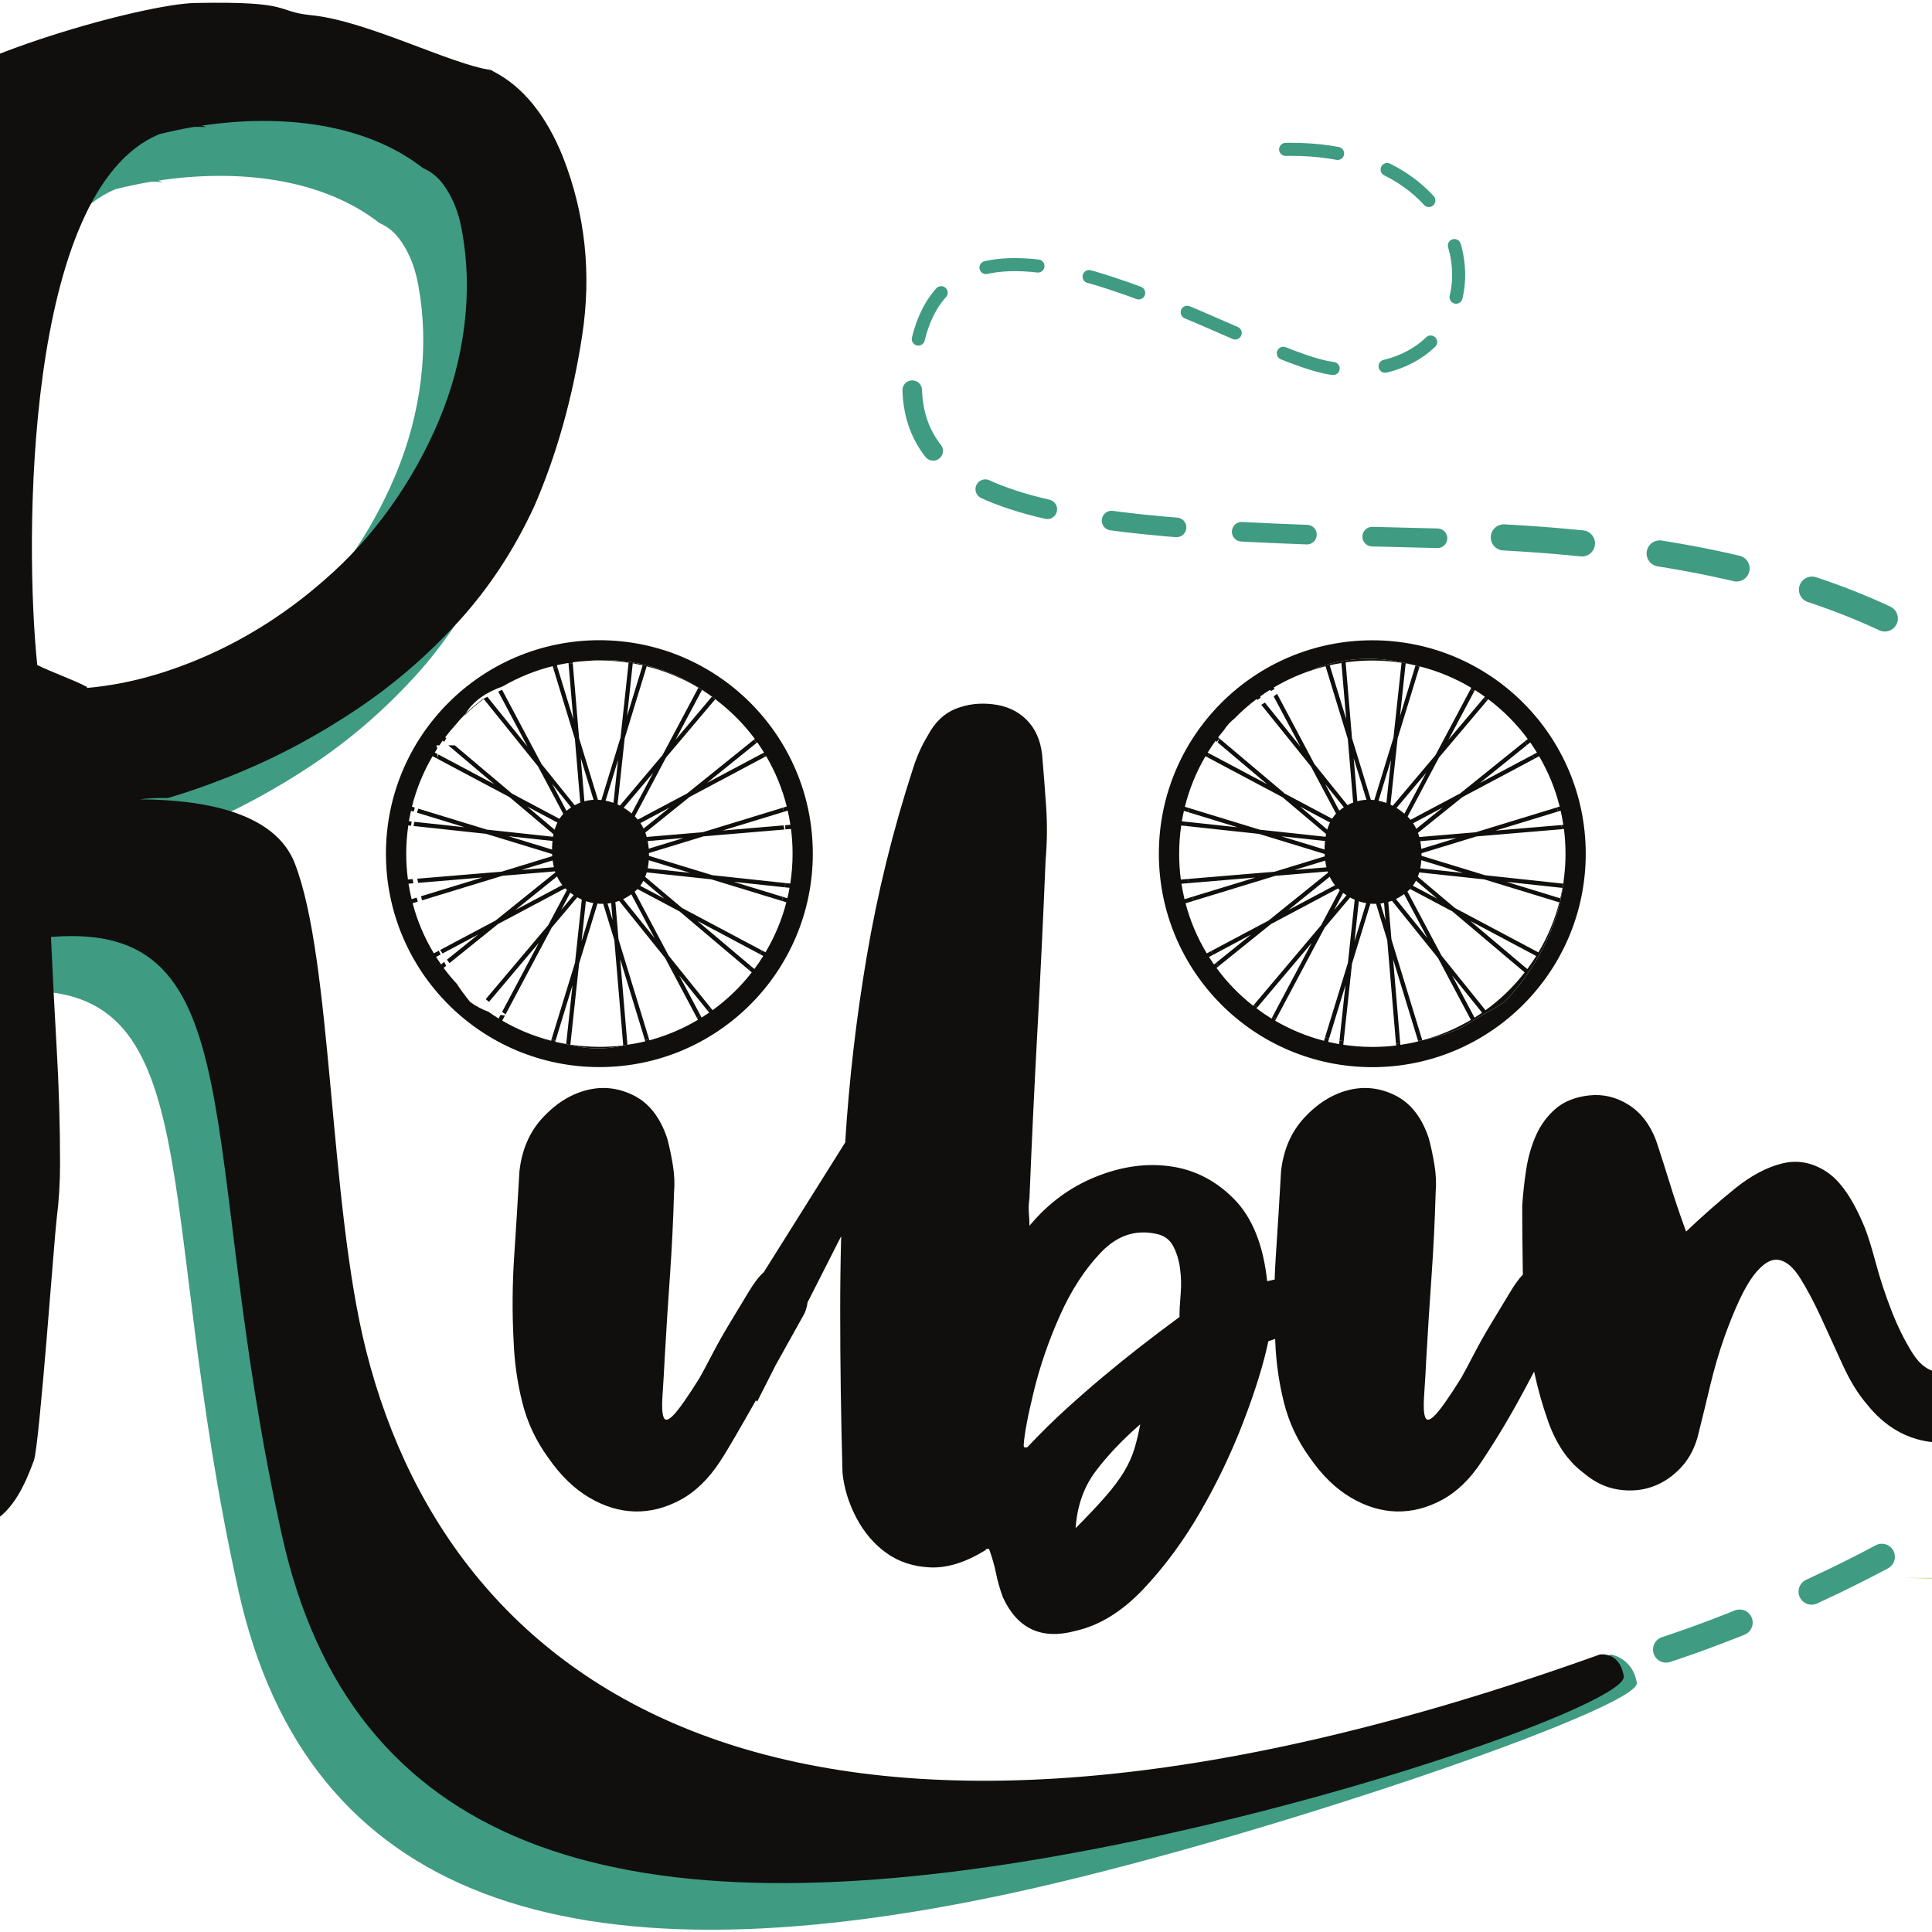 <?xml version="1.0" encoding="UTF-8"?>
<svg xmlns="http://www.w3.org/2000/svg" version="1.1" id="ribin-logo" width="144" height="144" viewBox="52.03 0 394.35 393.43"><rect x="52.03" y="0" width="394.35" height="393.43" fill="#FFFFFF"/><clipPath id="clip-ee1c2d48"><rect x="0" y="0" width="498.413" height="393.427" /></clipPath><g clip-path="url(#clip-ee1c2d48)">
  <g id="g196" transform="matrix(1.333,0,0,-1.333,0,393.427)">
    <g id="g198" transform="scale(0.1)">
      <path d="m 3428.38,538.531 c -39.58,0 -79.17,0.098 -118.76,0.278 40.12,-2.11 80.12,-3.25 118.76,-0.278" style="fill:#c7e299;fill-opacity:1;fill-rule:nonzero;stroke:none" id="path200"/>
      <path d="m 459.688,1526.7 c -0.313,7.03 -0.645,14.2 -0.958,21.4 0,-7.11 0.293,-14.26 0.958,-21.4" style="fill:#100f0d;fill-opacity:1;fill-rule:nonzero;stroke:none" id="path202"/>
      <path d="M 2082.786 662.261 C 2095.178 676.435 2104.914 689.401 2111.999 701.242 C 2119.072 713.011 2124.407 724.884 2127.959 736.688 C 2131.503 748.46 2134.429 760.847 2136.792 773.852 L 2137.046 775.252 L 2135.972 774.318 C 2108.855 750.752 2086.149 726.823 2067.871 702.681 C 2049.555 678.453 2039.215 649.159 2036.851 614.956 L 2036.759 613.626 L 2037.703 614.568 C 2055.388 632.221 2070.41 648.133 2082.786 662.261 Z M 2037.945 616.223 C 2040.455 649.718 2050.425 677.985 2068.669 702.077 C 2086.911 726.177 2108.467 749.091 2135.55 772.625 C 2133.239 760.16 2130.537 748.72 2127.001 736.976 C 2123.473 725.234 2118.188 713.473 2111.141 701.758 C 2104.086 689.959 2094.402 677.065 2082.034 662.919 C 2069.67 648.805 2055.619 633.866 2037.945 616.223 Z M 2198.648 972.687 C 2199.829 986.254 2199.548 999.531 2197.775 1012.567 C 2196.007 1025.538 2192.43 1037.101 2187.112 1047.184 C 2181.747 1057.25 2173.026 1063.566 2161.159 1065.978 C 2129.225 1073.041 2100.72 1063.53 2075.868 1037.565 C 2051.1 1011.619 2030.132 979.438 2013.053 941.114 C 1995.955 902.813 1982.671 864.451 1973.254 826.189 C 1963.822 787.857 1958.494 759.85 1957.33 742.129 C 1957.334 740.894 1957.5 739.891 1957.83 739.239 C 1958.183 738.541 1958.879 738.13 1959.6 738.09 L 1963.345 738.09 L 1963.493 738.246 C 1984.707 760.599 2004.714 780.336 2023.556 797.4 C 2042.372 814.486 2060.935 830.69 2079.201 845.996 C 2097.458 861.294 2115.991 876.308 2134.848 891.047 C 2153.685 905.733 2174.289 921.349 2196.697 937.859 L 2196.9 938.009 L 2196.9 938.262 C 2196.9 947.659 2197.479 959.146 2198.648 972.687 Z M 2195.9 938.515 C 2173.566 922.056 2153.075 906.525 2134.233 891.835 C 2115.369 877.091 2096.822 862.066 2078.559 846.762 C 2060.285 831.45 2041.708 815.232 2022.884 798.14 C 2004.026 781.062 1984.086 761.391 1962.915 739.09 L 1959.6 739.09 C 1959.151 739.05 1958.962 739.216 1958.723 739.69 C 1958.46 740.21 1958.328 740.97 1958.33 742.112 C 1959.488 759.773 1964.798 787.643 1974.226 825.951 C 1983.629 864.167 1996.885 902.445 2013.967 940.706 C 2031.008 978.96 2051.88 1011.001 2076.592 1036.875 C 2101.24 1062.71 2129.275 1072.079 2160.942 1065.002 C 2172.614 1062.674 2181.013 1056.61 2186.228 1046.716 C 2191.51 1036.719 2195.033 1025.322 2196.785 1012.433 C 2198.552 999.453 2198.831 986.286 2197.652 972.773 C 2196.481 959.214 2195.911 947.891 2195.9 938.515 Z M 2280.677 1118.86 C 2252.924 1147.167 2220.39 1164.019 2183.201 1169.375 C 2146.031 1174.675 2107.602 1169.36 2068.083 1153.434 C 2028.558 1137.503 1995.311 1112.889 1967.175 1079.265 C 1967.132 1084.788 1966.879 1090.283 1966.288 1097.322 C 1965.689 1104.362 1965.977 1111.965 1967.175 1120.218 L 1967.179 1120.244 L 1967.18 1120.27 C 1970.71 1207.418 1974.829 1293.974 1979.539 1380.013 C 1984.239 1465.964 1988.369 1552 1991.909 1638.008 C 1994.26 1665.097 1994.559 1691.923 1992.789 1718.443 C 1991.039 1744.956 1988.967 1771.77 1986.597 1798.862 C 1984.217 1821.317 1976.185 1839.438 1962.613 1853.064 C 1948.981 1866.654 1931.455 1874.675 1910.188 1877.057 C 1890.088 1879.416 1871.126 1877.04 1853.374 1869.974 C 1835.644 1862.852 1821.393 1849.184 1810.726 1829.129 C 1801.281 1813.77 1793.615 1796.642 1787.725 1777.765 C 1757.069 1683.517 1733.511 1587.752 1717.037 1490.554 C 1700.525 1393.35 1689.322 1295.252 1683.451 1196.298 C 1678.76 1113.811 1676.38 1031.317 1676.38 948.879 C 1676.38 866.375 1677.572 783.294 1679.912 699.649 C 1682.282 676.05 1689.36 652.971 1701.177 630.548 C 1712.968 608.131 1728.364 590.084 1747.278 576.485 C 1766.176 562.918 1788.691 555.505 1814.688 554.301 C 1840.673 553.16 1869.085 562.009 1899.782 580.883 L 1900.027 581.034 L 1900.02 581.309 C 1900.007 581.816 1900.102 582.072 1900.32 582.295 C 1900.538 582.518 1900.783 582.616 1901.29 582.602 L 1904.469 582.602 C 1909.104 569.746 1912.574 557.633 1914.93 545.895 C 1917.274 534.101 1920.851 521.658 1925.586 508.649 C 1936.808 484.447 1951.787 467.97 1970.427 459.395 C 1989.067 450.82 2011.476 450.091 2037.471 457.167 C 2074.057 465.425 2108.623 486.724 2141.073 520.886 C 2173.512 555.07 2202.687 594.566 2228.623 639.397 C 2254.532 684.158 2276.639 730.444 2294.927 778.141 C 2313.182 825.907 2325.796 866.625 2332.883 900.772 C 2349.355 906.669 2363.771 910.661 2376.719 913.039 C 2389.662 915.366 2401.704 917.152 2412.913 918.323 C 2424.073 919.521 2435.524 919.789 2447.285 919.2 C 2459.062 918.621 2472.044 918.32 2486.2 918.32 L 2486.226 918.32 L 2486.251 918.323 C 2498.082 919.55 2507.702 924.643 2514.86 933.546 C 2521.955 942.419 2526.109 952.276 2527.337 962.947 C 2528.47 973.648 2525.782 983.554 2519.293 992.456 C 2512.685 1001.37 2501.571 1005.909 2486.215 1005.93 C 2466.147 1007.08 2441.382 1006.79 2411.95 1005.029 C 2397.206 1004.158 2383.045 1002.755 2369.485 1000.836 C 2362.704 999.876 2356.066 998.787 2349.58 997.572 C 2346.337 996.964 2343.127 996.324 2339.957 995.653 C 2338.373 995.318 2336.795 994.974 2335.229 994.623 C 2334.445 994.447 2333.664 994.27 2332.885 994.09 C 2332.495 994 2332.106 993.91 2331.718 993.819 C 2331.554 993.781 2331.321 993.726 2331.107 993.676 C 2325.146 1048.804 2308.316 1090.614 2280.677 1118.86 Z M 2330.784 992.572 C 2330.784 992.572 2331.558 992.755 2331.946 992.845 C 2332.333 992.936 2332.721 993.026 2333.109 993.116 C 2333.887 993.295 2334.666 993.472 2335.447 993.647 C 2337.011 993.998 2338.583 994.34 2340.165 994.675 C 2343.329 995.344 2346.526 995.982 2349.764 996.589 C 2356.239 997.802 2362.856 998.888 2369.625 999.846 C 2383.165 1001.761 2397.284 1003.162 2412.009 1004.031 C 2441.417 1005.79 2466.139 1006.08 2486.171 1004.931 C 2501.347 1004.949 2512.094 1000.61 2518.487 991.864 C 2524.898 983.126 2527.49 973.571 2526.343 963.055 C 2525.151 952.523 2521.105 942.925 2514.08 934.172 C 2507.078 925.397 2497.811 920.497 2486.175 919.32 C 2472.04 919.32 2459.098 919.621 2447.335 920.198 C 2435.536 920.789 2424.007 920.519 2412.807 919.317 C 2401.576 918.144 2389.499 916.352 2376.542 914.023 C 2363.55 911.635 2348.789 907.527 2332.281 901.619 L 2332.017 901.524 L 2331.96 901.249 C 2324.896 867.094 2312.238 826.233 2293.993 778.499 C 2275.721 730.838 2253.648 684.624 2227.757 639.899 C 2201.853 595.114 2172.748 555.712 2140.347 521.574 C 2107.997 487.494 2073.674 466.336 2037.24 458.14 C 2011.389 451.078 1989.308 451.809 1970.845 460.303 C 1952.383 468.797 1937.64 484.985 1926.503 509.05 C 1921.782 522.019 1918.245 534.337 1915.91 546.089 C 1913.546 557.867 1909.995 570.263 1905.29 583.272 L 1905.171 583.602 L 1901.29 583.602 C 1900.617 583.588 1899.977 583.375 1899.605 582.994 C 1899.233 582.613 1899.051 582.264 1899.039 581.6 C 1868.54 562.871 1840.547 554.137 1814.733 555.301 C 1788.87 556.479 1766.624 563.8 1747.862 577.297 C 1729.036 590.814 1713.791 608.689 1702.063 631.014 C 1690.28 653.349 1683.261 676.235 1680.909 699.731 C 1678.57 783.362 1677.38 866.383 1677.38 948.879 C 1677.38 1031.303 1679.759 1113.768 1684.449 1196.241 C 1690.318 1295.167 1701.515 1393.21 1718.023 1490.386 C 1734.489 1587.548 1758.031 1683.243 1788.675 1777.455 C 1794.545 1796.278 1802.171 1813.317 1811.586 1828.618 C 1822.158 1848.555 1836.176 1862.028 1853.746 1869.046 C 1871.374 1876.08 1890.092 1878.424 1910.072 1876.063 C 1931.185 1873.725 1948.419 1865.846 1961.907 1852.356 C 1975.375 1838.882 1983.262 1821.065 1985.602 1798.762 C 1987.972 1771.676 1990.041 1744.884 1991.791 1718.377 C 1993.561 1691.897 1993.261 1665.134 1990.912 1638.083 C 1987.372 1552.075 1983.241 1466.016 1978.541 1380.067 C 1973.831 1294.026 1969.711 1207.479 1966.181 1120.336 C 1964.982 1112.039 1964.691 1104.339 1965.292 1097.238 C 1965.881 1090.217 1966.18 1083.758 1966.18 1077.89 L 1966.18 1076.502 L 1967.065 1077.571 C 1995.291 1111.65 2029.042 1136.637 2068.457 1152.506 C 2107.858 1168.4 2146.029 1173.685 2183.059 1168.385 C 2220.09 1163.08 2252.336 1146.373 2279.963 1118.16 C 2307.589 1089.982 2324.299 1048.281 2330.173 993.006 L 2330.67 993.059 C 2330.727 992.816 2330.784 992.572 2330.784 992.572 Z" style="fill: none;"/>
      <path d="M 3030.891 906.292 C 3047.361 952.207 3062.355 983.941 3075.897 1001.586 C 3089.341 1019.206 3101.787 1027.061 3113.417 1025.225 C 3125.042 1023.542 3136.076 1014.187 3146.615 997.216 C 3157.237 980.122 3167.822 960.13 3178.406 937.169 C 3189.006 914.222 3199.885 890.333 3211.084 865.614 C 3222.279 840.856 3234.994 820.141 3249.156 803.66 C 3273.967 772.945 3303.53 754.324 3337.806 747.81 C 3372.054 741.301 3404.067 749.338 3433.616 771.777 C 3470.139 797.684 3501.133 828.97 3526.491 865.535 C 3551.844 902.057 3573.339 940.974 3591.027 982.216 C 3599.296 996.41 3601.957 1009.542 3599.025 1021.432 C 3596.032 1033.278 3590.313 1042.008 3582.03 1047.371 C 3573.657 1052.7 3563.726 1053.607 3552.428 1050.086 C 3541.145 1046.473 3530.707 1036.923 3521.256 1021.591 C 3514.179 1012.122 3504.472 997.754 3492.088 978.308 C 3479.714 958.867 3466.186 939.454 3451.471 920.001 C 3436.757 900.591 3421.485 884.13 3405.606 870.611 C 3389.761 857.105 3374.906 851.577 3360.904 853.948 C 3344.532 855.043 3330.576 864.946 3318.894 883.757 C 3307.116 902.563 3296.537 924.022 3287.116 948.174 C 3277.69 972.298 3269.729 996.433 3263.283 1020.56 C 3256.79 1044.71 3251.159 1062.711 3246.493 1074.518 C 3228.788 1118.145 3208.922 1147.121 3187.082 1161.319 C 3165.171 1175.516 3142.314 1179.649 3118.659 1173.745 C 3095.031 1167.823 3070.785 1154.845 3046.025 1134.799 C 3021.267 1114.752 2996.901 1093.264 2972.329 1069.928 C 2962.901 1095.802 2954.906 1119.524 2947.848 1142.527 C 2940.777 1165.48 2933.708 1187.615 2926.637 1208.828 C 2917.161 1233.622 2902.93 1251.985 2884.025 1263.834 C 2865.1 1275.625 2844.918 1280.372 2823.624 1278.057 C 2802.36 1275.651 2785.125 1268.832 2772.113 1257.598 C 2759.086 1246.328 2749.031 1232.75 2741.933 1216.783 C 2734.851 1200.851 2729.813 1183.387 2726.876 1164.546 C 2723.954 1145.666 2721.881 1126.751 2720.68 1107.93 C 2720.68 1081.988 2720.99 1049.264 2721.58 1009.832 C 2722.191 970.306 2725.704 930.52 2732.186 890.46 C 2738.641 850.391 2748.102 812.937 2760.479 778.152 C 2772.868 743.365 2790.897 717.047 2814.537 699.309 C 2831.071 685.156 2848.853 676.579 2867.773 673.608 C 2886.672 670.652 2904.473 672.105 2921.048 678.06 C 2937.575 683.949 2952.386 694.035 2965.429 708.214 C 2978.408 722.43 2987.314 740.192 2992.035 761.461 C 2997.915 784.989 3003.816 809.153 3009.716 833.904 C 3012.655 846.263 3015.889 858.473 3019.42 870.542 C 3021.185 876.577 3023.023 882.571 3024.936 888.531 C 3025.892 891.511 3026.866 894.481 3027.859 897.442 C 3028.355 898.923 3028.856 900.4 3029.362 901.876 C 3029.615 902.614 3029.868 903.351 3030.123 904.088 C 3030.251 904.456 3030.379 904.824 3030.507 905.192 C 3030.635 905.56 3030.892 906.297 3030.892 906.297 C 3030.892 906.296 3029.948 906.626 3029.948 906.625 C 3029.948 906.625 3029.691 905.889 3029.562 905.521 C 3029.434 905.153 3029.306 904.784 3029.178 904.415 C 3028.923 903.677 3028.669 902.939 3028.416 902.2 C 3027.91 900.723 3027.408 899.242 3026.911 897.76 C 3025.917 894.796 3024.941 891.82 3023.984 888.837 C 3022.069 882.871 3020.227 876.864 3018.46 870.823 C 3014.926 858.742 3011.685 846.507 3008.744 834.136 C 3002.844 809.387 2996.945 785.229 2991.065 761.703 C 2986.385 740.55 2977.592 722.992 2964.691 708.889 C 2951.735 694.786 2937.125 684.833 2920.712 679.002 C 2904.267 673.075 2886.708 671.644 2867.927 674.596 C 2849.148 677.523 2831.601 685.997 2815.175 700.079 C 2791.642 717.7 2773.752 743.815 2761.421 778.488 C 2749.058 813.227 2739.619 850.593 2733.174 890.619 C 2726.696 930.644 2723.189 970.358 2722.58 1009.848 C 2721.99 1049.276 2721.68 1081.979 2721.68 1107.914 C 2722.879 1126.707 2724.946 1145.534 2727.864 1164.393 C 2730.787 1183.172 2735.789 1200.509 2742.847 1216.377 C 2749.889 1232.25 2759.814 1245.652 2772.767 1256.842 C 2785.635 1267.988 2802.6 1274.689 2823.735 1277.063 C 2844.861 1279.388 2864.72 1274.715 2883.495 1262.986 C 2902.27 1251.255 2916.295 1233.143 2925.699 1208.482 C 2932.767 1187.278 2939.823 1165.181 2946.892 1142.233 C 2953.954 1119.216 2962.218 1094.754 2971.65 1068.869 L 2971.911 1068.152 L 2972.465 1068.678 C 2997.208 1092.201 3021.913 1113.988 3046.655 1134.021 C 3071.335 1154.015 3095.389 1166.897 3118.901 1172.775 C 3142.346 1178.671 3164.809 1174.604 3186.538 1160.481 C 3208.238 1146.419 3227.911 1117.676 3245.566 1074.144 C 3250.22 1062.371 3255.83 1044.431 3262.317 1020.301 C 3268.771 996.146 3276.75 971.96 3286.184 947.81 C 3295.623 923.618 3306.244 902.077 3318.046 883.227 C 3329.864 864.272 3344.184 854.138 3360.812 852.952 C 3375.063 850.615 3390.259 856.255 3406.254 869.849 C 3422.175 883.41 3437.523 899.949 3452.268 919.397 C 3466.994 938.866 3480.546 958.313 3492.932 977.771 C 3505.308 997.206 3515.007 1011.56 3522.071 1021.011 C 3531.437 1036.247 3541.634 1045.627 3552.73 1049.133 C 3563.833 1052.632 3573.343 1051.78 3581.49 1046.529 C 3589.627 1041.312 3595.128 1032.882 3598.055 1021.188 C 3600.983 1009.518 3598.359 996.735 3590.148 982.693 L 3590.133 982.667 L 3590.12 982.638 C 3572.451 941.43 3550.996 902.583 3525.669 866.105 C 3500.367 829.608 3469.488 798.439 3433.031 772.588 C 3403.661 750.232 3372.026 742.277 3337.994 748.792 C 3303.89 755.238 3274.618 773.689 3249.929 804.294 C 3235.813 820.712 3223.161 841.324 3211.996 866.026 C 3200.795 890.745 3189.915 914.638 3179.314 937.588 C 3168.718 960.574 3158.103 980.62 3147.465 997.744 C 3136.824 1014.833 3125.439 1024.417 3113.565 1026.214 C 3101.595 1027.979 3088.679 1019.934 3075.103 1002.194 C 3061.506 984.458 3046.439 952.589 3029.949 906.63 Z" style="fill: none;"/>
      <path d="m 2182.61,1651.48 c 0,170.9 138.54,309.43 309.43,309.43 170.9,0 309.43,-138.53 309.43,-309.43 0,-170.9 -138.53,-309.43 -309.43,-309.43 -170.89,0 -309.43,138.53 -309.43,309.43" style="fill:#ffffff;fill-opacity:1;fill-rule:nonzero;stroke:none" id="path208"/>
      <path d="m 2779.52,1579.33 -82.26,25.22 85.62,-9.26 c -0.96,-5.39 -2.07,-10.72 -3.36,-15.96 z m -33.53,-82.77 -127.82,67.93 -66.05,55.76 110.92,-11.91 114.94,-35.18 c -7.03,-27.28 -17.92,-53.01 -31.99,-76.6 z m -16.99,-25.57 -87.32,73.69 100.96,-53.69 c -4.29,-6.87 -8.83,-13.47 -13.64,-20 z m -63.99,-63.04 -67.34,83.63 -56.7,106.62 73.61,-39.1 110.39,-93.26 c -17.07,-22.03 -37.31,-41.51 -59.96,-57.89 z m -16.82,-11.31 -34.3,64.57 45.89,-57.03 c -3.86,-2.58 -7.72,-5.14 -11.59,-7.54 z m -133.89,198.47 -1.56,18.11 18.11,-9.61 45.37,-85.35 z m -2.49,29.44 8.4,-0.96 5.24,-9.86 -13.29,7.05 z m -15.35,-28.15 2.31,7.64 9.17,-11.41 3.95,-46.75 z m -3.35,11.08 -1.81,5.92 2.58,-3.27 z m -28.74,-94.1 9.26,86.13 11.16,13.18 4.97,-16.29 z m -31.22,48.12 21.96,41.43 13.12,6.93 -0.86,-7.79 z m -70,-0.1 74.97,60.39 20.58,1.72 -8.4,-15.78 z m 9.35,61.35 63.23,19.28 12.51,-3.77 -12.61,-10.22 z m -20.24,51.62 83.37,-9 14.42,-12.17 -14.32,-4.38 z m 28.9,45.37 68.46,-36.36 7.38,-13.81 -18.71,1.97 z m 38.19,34.75 45.44,-56.52 1.39,-15.88 -11.68,6.19 z m 47,-130.29 3.43,0.25 -0.77,-6.78 -8.49,-4.53 z m -10.64,11.75 8.23,-2.5 -1.63,-3.06 -15.17,-1.31 z m 2.56,10.37 -3.93,-3.16 -7.55,2.31 9.18,2.83 z m 1.64,31.67 6.86,-3.7 0.52,-5.84 -2.5,0.26 z m 0.76,-15.28 2.84,-5.31 -6.09,-1.9 -10.2,8.68 z m 17.94,-47.26 -3.78,-4.46 0.26,2.58 z m -0.51,60.21 -5.24,2.83 -0.86,10.47 7.38,-9.18 z m -14.93,118.3 25.65,-83.73 -7.03,-23.07 -10.73,13.31 z m -12.35,146.68 c 13.39,1.88 27.02,2.83 40.83,2.83 15.18,0 30.2,-1.21 44.78,-3.43 l -12.36,-114.59 -31.91,-104.14 -31.56,103.18 z m -24.36,-4.45 c 5.91,1.37 11.92,2.48 17.92,3.42 l 7.29,-85.86 z m 65.19,-279.32 c 5.15,0 9.26,-4.1 9.26,-9.26 0,-5.15 -4.11,-9.25 -9.26,-9.25 -5.16,0 -9.26,4.1 -9.26,9.25 0,5.16 4.1,9.26 9.26,9.26 z m 6.09,24.2 2.48,-8.07 -1.36,-0.68 c -1.9,0.53 -3.87,0.86 -5.84,1.04 l -0.94,1.11 z m -9.78,-1.56 -1.29,1.64 5.49,18.1 3.26,-10.72 z m 19.04,-75.37 -5.92,7.36 2.05,6.78 2.84,-1.47 z m -0.94,71.87 -3.35,10.88 7.39,8.77 -1.98,-18.53 z m 5.23,31.14 -10.89,-12.88 -4.89,15.96 24.79,81.06 z m 62.79,64.33 -43.91,-82.6 -15.19,-8.06 2.57,23.67 z m 25.39,-53.1 -58.5,-47.09 -13.38,-1.12 7.46,13.99 z m 21.11,-46.84 -71.03,-21.7 -18.09,5.59 12.01,9.61 z m -79.87,-50.08 50.44,-42.64 -55.57,29.52 -7.65,14.47 z m -16.37,13.81 7.54,-6.35 -7.63,0.86 -2.49,4.71 z m 1.02,15.18 13.13,-4.03 -12.7,-3.86 -5.07,4.19 z m 6.69,13.55 -8.06,-6.43 -2.66,0.86 2.66,4.89 z m -12.18,5.49 -6.18,-0.51 0.43,4.02 10.64,5.67 z m 110.4,-51.21 -86.9,9.33 -11.66,9.89 17.84,5.49 z m 153.72,-16.47 -119.49,12.85 -103.88,31.76 90.58,27.7 131.09,11.09 c -0.37,2.11 -0.79,4.22 -1.21,6.33 l -100.63,-8.5 95.69,29.26 c -0.57,2.09 -1.23,4.14 -1.87,6.21 l -124.36,-38.04 -97.44,-8.23 77.29,62.17 110.27,58.69 c -0.24,0.37 -0.45,0.76 -0.68,1.15 -0.79,1.55 -1.64,3.03 -2.45,4.56 l -80.38,-42.78 71.89,57.97 c -1.12,1.86 -2.21,3.73 -3.36,5.55 l -98.91,-79.63 -85.77,-45.57 53.45,100.63 73.77,87.28 c -1.72,1.29 -3.53,2.54 -5.3,3.81 l -54.07,-64.06 39.27,73.81 c -1.86,1.13 -3.69,2.28 -5.58,3.4 l -53.5,-100.63 -69.65,-82.52 11.66,108.17 33.54,109.66 c -2.06,0.63 -4.11,1.29 -6.16,1.88 l -23.69,-77.4 8.66,80.72 c 3.71,-0.7 7.4,-1.49 11.07,-2.27 -44.05,11.76 -90.26,13.3 -136.48,-0.92 -7.01,-2.01 -13.51,-4.68 -19.73,-7.77 7.37,2.46 14.86,4.69 22.48,6.58 l 34.06,-111.42 9.61,-113.83 -60.65,75.31 -57.24,107.68 c -1.72,-1.31 -3.48,-2.62 -5.24,-3.91 l 40.94,-77.01 -54.43,67.56 c -1.8,-1.15 -3.63,-2.31 -5.49,-3.44 l 76.05,-94.41 46.58,-87.56 -86.46,45.88 -100.36,84.68 c -0.92,-2.03 -1.8,-4.08 -2.61,-6.21 l 75.86,-64.06 -88.44,47.01 c -1.09,-1.87 -2.08,-3.81 -3.12,-5.7 l 114.98,-61.13 72.65,-61.31 -107.4,11.56 -108.81,33.26 c -0.44,-2.09 -0.81,-4.22 -1.21,-6.33 l 75.88,-23.24 -78.23,8.42 c -0.27,-2.15 -0.55,-4.3 -0.77,-6.45 l 111.94,-12.08 106.54,-32.6 -82.69,-25.32 -132.67,-11.09 c 0.41,-2.13 0.9,-4.26 1.37,-6.39 l 101.88,8.58 -96.55,-29.53 c 0.63,-2.05 1.37,-4.08 2.05,-6.12 l 125.03,38.21 83.38,7.05 -93.76,-75.51 -88,-46.76 c 0.78,-2.01 1.68,-3.96 2.55,-5.94 l 58.77,31.27 -53.17,-42.85 c 1.04,-1.95 2.11,-3.88 3.23,-5.8 l 80.31,64.69 108.42,57.64 -31.56,-59.36 -103.09,-122.11 c 1.74,-1.31 3.42,-2.64 5.2,-3.89 l 83.48,98.89 -60.3,-113.46 c 1.88,-1.03 3.79,-2.03 5.7,-3.04 l 74.42,139.92 47.44,56.19 -11.84,-110.14 -35.01,-114.12 c 2.11,-0.5 4.2,-1.03 6.3,-1.52 l 24.93,81.41 -9.1,-84.57 c 2.11,-0.38 4.25,-0.71 6.37,-1.04 l 12.77,118.56 32.51,106.09 21.44,-70.08 13.4,-158.34 c 2.16,0.14 4.32,0.29 6.46,0.49 l -10.86,128.59 38.24,-125.08 c 2.14,0.4 4.25,0.84 6.36,1.27 l -47.16,154.28 -5.67,67.07 76.96,-95.54 50.35,-94.79 c -21.91,-12.99 -45.65,-23.16 -70.67,-30.27 20.43,4.31 39.98,10.64 57.91,19.18 19.32,12.89 45.08,25.76 64.4,38.65 54.17,57.54 85.15,123.98 91.17,191.85 -0.42,-3.61 -0.9,-7.2 -1.45,-10.8" style="fill:#100f0d;fill-opacity:1;fill-rule:nonzero;stroke:none" id="path210"/>
      <path d="m 2694.27,1420.76 c -19.32,-12.89 -45.08,-25.76 -64.4,-38.65 -17.93,-8.54 -37.48,-14.87 -57.91,-19.18 -1.25,-0.36 -2.46,-0.78 -3.71,-1.14 v 0.1 l -0.1,0.29 c -2.11,-0.43 -4.22,-0.87 -6.36,-1.27 l 0.2,-0.66 c -9.01,-2.23 -18.09,-3.94 -27.37,-5.31 l -0.21,2.46 c -2.14,-0.2 -4.3,-0.35 -6.46,-0.49 l 0.24,-2.93 c -11.91,-1.44 -24.1,-2.21 -36.46,-2.21 -15.18,0.06 -30.02,1.2 -44.51,3.34 0.07,0.16 0.07,0.34 0.07,0.59 l 0.54,4.98 c -2.12,0.33 -4.26,0.66 -6.37,1.04 l -0.59,-5.41 c 0,0 0,-0.1 0,-0.18 -5.66,0.96 -11.33,2.15 -16.91,3.44 0.09,0.17 0.18,0.25 0.18,0.43 l 1.49,4.88 c -2.1,0.49 -4.19,1.02 -6.3,1.52 l -1.36,-4.43 c -0.09,-0.25 -0.09,-0.59 -0.09,-0.86 -26.6,6.86 -51.72,17.32 -74.98,30.78 l 1.42,2.66 c -1.91,1.01 -3.82,2.01 -5.7,3.04 l -1.29,-2.42 c -7.9,4.89 -15.61,10.12 -22.98,15.69 l 1.09,1.3 c -1.78,1.25 -3.46,2.58 -5.2,3.89 l -1.04,-1.25 c -21.28,16.64 -40.15,36.11 -56.1,57.91 l 3.06,2.48 c -1.12,1.92 -2.19,3.85 -3.23,5.8 l -3.69,-2.97 c -2.57,3.77 -5.15,7.56 -7.64,11.51 l 5.73,3.04 c -0.87,1.98 -1.77,3.93 -2.55,5.94 l -6.61,-3.49 c -14.23,23.59 -25.31,49.41 -32.51,76.68 l 12.47,3.82 c -0.68,2.04 -1.42,4.07 -2.05,6.12 l -11.97,-3.67 c -1.88,7.79 -3.44,15.7 -4.71,23.67 l 11.35,0.95 c -0.47,2.13 -0.96,4.26 -1.37,6.39 l -10.92,-0.92 c -1.72,12.95 -2.57,26.18 -2.57,39.55 0,14.67 1.11,29.16 3.16,43.25 l 7.21,-0.79 c 0.22,2.15 0.5,4.3 0.77,6.45 l -7.03,0.76 c 0.95,5.41 1.97,10.72 3.17,15.96 l 6.21,-1.9 c 0.4,2.11 0.77,4.24 1.21,6.33 l -5.96,1.84 c 6.86,27.52 17.59,53.51 31.57,77.36 l 2.97,-1.58 c 1.04,1.89 2.03,3.83 3.12,5.7 l -2.75,1.47 c 3.87,6.25 7.89,12.34 12.18,18.26 l 2,-1.7 c 1.22,1.78 2.4,3.59 3.65,5.33 l -1.79,1.53 c 2.69,3.53 5.57,6.91 8.41,10.33 4.69,7.26 10.26,13.53 16.56,18.44 10.55,10.78 21.86,20.82 33.97,29.9 l 1.18,-1.49 c 1.73,1.27 3.46,2.56 5.24,3.77 l -1.18,1.49 c 5.05,3.69 10.19,7.11 15.51,10.37 l 1.05,-1.97 c 1.85,1.07 3.79,2.07 5.66,3.1 l -1.22,2.31 c 17.8,10.58 36.86,19.33 56.87,26.01 6.22,3.09 12.72,5.76 19.73,7.77 46.22,14.22 92.43,12.68 136.48,0.92 1.35,-0.29 2.7,-0.52 4.03,-0.82 l -0.07,-0.23 c 2.05,-0.59 4.1,-1.25 6.16,-1.88 l 0.17,0.57 c 28.22,-7.13 54.82,-18.26 79.1,-32.77 l -1.32,-2.48 c 1.89,-1.12 3.72,-2.27 5.58,-3.4 l 1.31,2.44 c 5.15,-3.26 10.19,-6.68 15.17,-10.22 l -1.68,-1.97 c 1.77,-1.27 3.58,-2.52 5.3,-3.81 l 1.62,1.94 c 22.99,-17.25 43.41,-37.84 60.47,-60.9 l -4.63,-3.75 c 1.15,-1.82 2.24,-3.69 3.36,-5.55 l 5.06,4.06 c 3.59,-5.15 7.03,-10.29 10.29,-15.6 l -6.86,-3.65 c 0.81,-1.53 1.66,-3.01 2.45,-4.56 0.23,-0.39 0.44,-0.78 0.68,-1.15 l 7.07,3.77 c 13.9,-23.75 24.62,-49.67 31.48,-77.03 l -4.31,-1.33 c 0.64,-2.07 1.3,-4.12 1.87,-6.21 l 3.91,1.19 c 1.62,-7.13 2.99,-14.33 4.1,-21.7 l -3.07,-0.25 c 0.42,-2.11 0.84,-4.22 1.21,-6.33 l 2.82,0.24 c 1.54,-12.37 2.39,-24.96 2.39,-37.76 0,-11.87 -0.7,-23.55 -2.06,-35.08 -6.02,-67.87 -37,-134.31 -91.17,-191.85 z m -202.62,553.69 c -180.48,0 -326.82,-146.35 -326.82,-326.84 0,-180.46 146.34,-326.81 326.82,-326.81 180.48,0 326.82,146.35 326.82,326.81 0,180.49 -146.34,326.84 -326.82,326.84" style="fill:#100f0d;fill-opacity:1;fill-rule:nonzero;stroke:none" id="path212"/>
      <path d="m 1001.15,1648.3 c 0,170.9 138.54,309.45 309.44,309.45 170.89,0 309.43,-138.55 309.43,-309.45 0,-170.88 -138.54,-309.44 -309.43,-309.44 -170.9,0 -309.44,138.56 -309.44,309.44" style="fill:#ffffff;fill-opacity:1;fill-rule:nonzero;stroke:none" id="path214"/>
      <path d="m 2263.99,1733.18 c 5.28,6.35 10.77,12.54 16.56,18.44 -6.3,-4.92 -11.87,-11.17 -16.56,-18.44" style="fill:#ffffff;fill-opacity:1;fill-rule:nonzero;stroke:none" id="path216"/>
      <path d="m 2257.48,1721.23 -0.11,0.09 c -1.25,-1.75 -2.43,-3.55 -3.65,-5.33 l 1.15,-0.97 c 0.81,2.13 1.69,4.18 2.61,6.21" style="fill:#ffffff;fill-opacity:1;fill-rule:nonzero;stroke:none" id="path218"/>
      <path d="m 2327.16,1776.07 -6.22,7.74 c -1.78,-1.22 -3.51,-2.5 -5.24,-3.77 l 5.97,-7.41 c 1.86,1.14 3.69,2.27 5.49,3.44" style="fill:#ffffff;fill-opacity:1;fill-rule:nonzero;stroke:none" id="path220"/>
      <path d="m 2345.89,1789.43 -3.91,7.36 c -1.87,-1.05 -3.81,-2.03 -5.66,-3.1 l 4.33,-8.17 c 1.76,1.29 3.52,2.6 5.24,3.91" style="fill:#ffffff;fill-opacity:1;fill-rule:nonzero;stroke:none" id="path222"/>
      <path d="m 1359.83,1627.75 -11.67,9.86 17.86,5.49 80.7,-24.7 z m 47.79,-48.81 -55.59,29.49 -7.64,14.52 12.78,-1.37 z m -14.93,-60.56 -61.94,76.85 -1.54,18.11 18.09,-9.61 z m -48.04,-164.28 c -11.92,-1.45 -24.1,-2.23 -36.46,-2.23 -15.18,0.1 -30.03,1.21 -44.52,3.36 0.09,0.18 0.09,0.33 0.09,0.59 l 13.29,123.53 32.52,106.1 21.45,-70.08 z m -54.55,245.51 11.15,13.22 4.97,-16.31 -25.39,-83.03 z m -40.49,-38.01 21.95,41.44 13.13,6.96 -0.86,-7.82 z m -70,-0.08 74.97,60.39 20.59,1.72 -8.41,-15.78 z m 9.35,61.33 63.23,19.3 12.52,-3.77 -12.62,-10.2 z m -20.25,51.66 83.38,-9.02 14.41,-12.19 -14.31,-4.38 z m 28.92,45.37 68.44,-36.37 7.39,-13.81 -18.7,1.98 z m 38.17,34.75 45.46,-56.55 1.38,-15.88 -11.67,6.18 z m 47.01,-130.32 3.42,0.26 -0.76,-6.76 -8.5,-4.57 z m -10.64,11.76 8.23,-2.5 -1.63,-3.08 -15.18,-1.29 z m 2.58,10.39 -3.95,-3.18 -7.56,2.3 9.18,2.85 z m 1.62,31.64 6.85,-3.69 0.53,-5.84 -2.49,0.27 z m 0.78,-15.27 2.82,-5.31 -6.08,-1.9 -10.22,8.67 z m 17.93,-47.27 -3.79,-4.45 0.26,2.56 z m -0.53,60.22 -5.23,2.83 -0.85,10.47 7.37,-9.18 z m -14.92,118.3 25.64,-83.73 -7.03,-23.07 -10.72,13.28 z m 32.25,-105.43 -7.47,-9 -1.28,1.62 5.49,18.1 z m 24.88,102.77 -9.01,-84.16 -10.89,-12.87 -4.89,15.96 z m 10.12,32.93 33.71,110.24 c 28.22,-7.11 54.82,-18.28 79.1,-32.78 l -54.83,-103.1 -69.65,-82.52 z m 12.36,114.87 c 5.06,-0.94 10.12,-1.98 15.1,-3.09 l -23.77,-77.64 z m 121.2,-51.04 -55.75,-66.05 40.56,76.25 c 5.16,-3.27 10.22,-6.68 15.19,-10.2 z M 1346.62,1689 l -15.17,-8.07 2.56,23.68 56.54,66.99 z m 69.32,29.49 -58.51,-47.09 -13.38,-1.11 7.46,13.98 z m -78.75,-71.62 4.63,3.69 13.12,-4.04 -12.69,-3.85 z m 3.51,-16.99 -2.48,4.73 2.57,0.78 7.55,-6.35 z m 7.82,34.24 -8.07,-6.43 -2.66,0.84 2.66,4.9 z m -12.19,5.49 -6.17,-0.51 0.43,4.02 10.63,5.67 z m -8.07,-44.95 8.42,-0.95 5.23,-9.87 -13.3,7.04 z m -9.08,62.37 7.37,8.73 -1.97,-18.52 -2.06,-1.11 z m 0.43,-68.63 2.82,-1.47 1.03,-12.69 -5.92,7.38 z m -4.38,-14.24 9.18,-11.41 3.95,-46.76 -15.45,50.53 z m -6.69,70.41 5.66,6.62 2.48,-8.07 -1.37,-0.68 c -1.89,0.51 -3.85,0.86 -5.83,1.03 z m 1.8,-64.32 -0.77,-2.66 -1.81,5.92 z m -2.23,28.22 c -5.15,0 -9.26,4.12 -9.26,9.26 0,5.16 4.11,9.26 9.26,9.26 5.15,0 9.26,-4.1 9.26,-9.26 0,-5.14 -4.11,-9.26 -9.26,-9.26 z m 128.92,33.21 -71.01,-21.72 -18.11,5.56 12.01,9.61 z m 43.92,-56.88 -103.88,31.72 90.59,27.72 123.78,10.46 c -0.43,2.11 -0.83,4.22 -1.32,6.33 l -93.21,-7.87 93.45,28.58 c -0.34,2.14 -0.75,4.29 -1.14,6.44 l -122.85,-37.6 -97.44,-8.24 77.28,62.21 115.25,61.33 c -1.04,1.89 -2.03,3.82 -3.11,5.68 l -85.38,-45.39 75.6,60.92 c -1.21,1.79 -2.44,3.55 -3.68,5.31 l -102.27,-82.36 -85.78,-45.55 53.43,100.6 75.37,89.2 c -54.72,42.5 -124.35,65.75 -194.5,58.71 5.64,0.34 11.27,0.59 16.97,0.59 15.18,0 30.19,-1.21 44.78,-3.44 l -12.36,-114.59 -31.91,-104.14 -31.57,103.19 -9.67,114.96 c -2.14,-0.43 -4.26,-1.02 -6.39,-1.51 l 7.15,-84.2 -24.27,79.3 c -2.05,-0.7 -4.07,-1.39 -6.14,-2.13 l 32.9,-107.63 9.6,-113.81 -60.64,75.31 -60.46,113.75 c -1.97,-0.92 -3.9,-1.84 -5.85,-2.75 l 44.77,-84.24 -61.43,76.25 c -2.39,-1.17 -4.82,-2.35 -7.18,-3.5 -8.99,-6.76 -17.97,-14.35 -26.41,-22.67 -0.51,-0.84 -1.1,-1.63 -1.57,-2.5 9.28,9.08 19.1,17.61 29.52,25.41 l 83.2,-103.27 46.58,-87.59 -86.46,45.89 -87.54,73.89 c -3.68,0 -6.88,0 -9.97,0 l 70.4,-59.47 -85.51,45.45 c -0.7,-1.55 -1.43,-3.09 -2.16,-4.63 -0.1,-0.49 -0.11,-0.98 -0.22,-1.47 l 111.31,-59.18 72.65,-61.32 -107.4,11.58 -105.03,32.11 c -0.71,-2.01 -1.34,-4.07 -1.99,-6.1 l 72.88,-22.32 -76.84,8.26 c -0.5,-2.11 -0.92,-4.24 -1.36,-6.39 l 111.14,-11.99 106.54,-32.6 -82.68,-25.31 -129.2,-10.8 c 0.41,-2.13 0.83,-4.28 1.27,-6.4 l 98.49,8.28 -94.04,-28.75 c 0.5,-2.11 1.04,-4.18 1.56,-6.27 l 123.03,37.59 83.38,7.04 -93.77,-75.49 -84.9,-45.1 c 1.17,-1.82 2.4,-3.59 3.61,-5.39 l 54.62,29.04 -47.88,-38.55 c 1.31,-1.76 2.6,-3.52 3.93,-5.26 l 74.31,59.87 108.43,57.63 -31.57,-59.35 -95.71,-113.36 c 1.66,-1.39 3.34,-2.76 5.01,-4.12 l 76.28,90.37 -56.21,-105.78 c 1.76,-1.27 3.52,-2.54 5.29,-3.79 l 70.75,132.99 47.44,56.19 -11.84,-110.14 -36,-117.3 c 2.04,-0.77 4.07,-1.51 6.11,-2.21 l 26.1,85.27 -9.69,-89.98 c 0,0 0,-0.1 0,-0.17 -0.54,0.09 -1.09,0.21 -1.64,0.31 30.49,-8.28 62.48,-9.81 95.37,-1.19 l -11.03,130.76 37.95,-124.18 c 2.08,0.59 4.15,1.19 6.21,1.8 l -46.74,152.83 -5.66,67.07 76.95,-95.57 48.56,-91.38 c 1.85,1.17 3.69,2.34 5.5,3.53 l -32.44,61.11 43.17,-53.65 c 1.72,1.25 3.49,2.48 5.2,3.77 l -64.59,80.24 -56.7,106.62 73.61,-39.12 105.74,-89.3 c 1.33,1.72 2.63,3.46 3.94,5.21 l -82.58,69.69 95.43,-50.76 c 1.16,1.84 2.35,3.63 3.48,5.49 l -122.42,65.08 -66.05,55.76 110.92,-11.94 108.1,-33.04 c 0.52,2.03 0.99,4.12 1.47,6.19 l -75.34,23.08 78.32,-8.47 c 0.39,2.17 0.68,4.35 1.02,6.52 l -112.12,12.09" style="fill:#100f0d;fill-opacity:1;fill-rule:nonzero;stroke:none" id="path224"/>
      <path d="M 2567.5 1646.01 C 2567.5 1672.02 2559.723 1692.223 2544.349 1706.457 C 2528.975 1720.661 2511.739 1728.656 2492.827 1730.458 C 2473.869 1732.228 2456.599 1726.833 2441.216 1714.409 C 2425.819 1701.943 2418.06 1681.448 2418.06 1653.1 C 2418.06 1625.862 2425.81 1605.385 2441.198 1591.776 C 2456.568 1578.152 2473.815 1570.999 2492.764 1570.43 C 2511.683 1569.824 2528.939 1575.779 2544.324 1588.181 C 2559.709 1600.663 2567.5 1619.997 2567.5 1646.01 Z M 2543.696 1588.959 C 2528.461 1576.641 2511.537 1570.796 2492.796 1571.43 C 2474.025 1571.961 2457.092 1578.988 2441.862 1592.524 C 2426.61 1605.935 2419.06 1626.038 2419.06 1653.1 C 2419.06 1681.272 2426.601 1701.377 2441.844 1713.631 C 2457.061 1725.967 2473.971 1731.252 2492.733 1729.462 C 2511.481 1727.704 2528.425 1719.84 2543.67 1705.723 C 2558.917 1691.677 2566.5 1671.84 2566.5 1646.01 C 2566.5 1620.183 2558.931 1601.238 2543.696 1588.959 Z M 2588.304 789.302 C 2584.21 784.904 2580.934 782.404 2578.372 781.69 C 2577.13 781.344 2576.197 781.418 2575.333 781.921 C 2574.458 782.429 2573.781 783.311 2573.224 784.738 C 2570.882 790.517 2570.309 801.599 2571.509 818.067 C 2572.659 834.558 2573.849 854.562 2575.039 878.172 C 2577.379 919.401 2580.029 960.897 2582.989 1002.755 C 2585.909 1044.54 2587.989 1086.671 2589.169 1129.071 C 2590.33 1142.074 2589.747 1155.95 2587.394 1170.699 C 2585.021 1185.442 2582.068 1199.325 2578.544 1212.318 C 2567.894 1244.193 2550.687 1266.138 2527.053 1278.008 C 2503.379 1289.762 2479.073 1292.42 2454.253 1285.974 C 2429.423 1279.453 2406.922 1265.26 2386.852 1243.438 C 2366.766 1221.538 2354.94 1193.96 2351.381 1160.928 C 2349.021 1118.539 2346.381 1075.522 2343.441 1031.984 C 2340.511 988.359 2340.19 944.738 2342.54 901.129 C 2343.743 869.308 2348.13 838.026 2355.815 807.379 C 2363.491 776.685 2376.77 748.34 2395.652 722.421 C 2414.514 695.232 2435.529 674.855 2458.546 661.311 C 2481.551 647.705 2504.932 640.601 2528.568 640 C 2552.205 639.449 2575.6 645.339 2598.627 657.759 C 2621.653 670.182 2642.061 689.95 2659.766 717.102 C 2683.333 752.464 2705.426 789.595 2726.062 828.477 C 2746.65 867.353 2767.618 905.659 2788.807 943.387 C 2793.526 954.045 2795.015 965.045 2793.254 976.328 C 2791.466 987.601 2787.269 997.116 2780.781 1004.853 C 2774.218 1012.562 2765.795 1017.049 2755.707 1018.287 C 2745.574 1019.424 2735.664 1015.854 2726.165 1007.54 C 2719.067 1001.631 2711.068 991.273 2702.211 976.507 C 2693.392 961.778 2683.942 946.169 2673.943 929.69 C 2663.919 913.183 2654.77 896.98 2646.536 881.07 C 2642.412 873.132 2638.728 866.138 2635.489 860.095 C 2633.87 857.073 2632.362 854.291 2630.966 851.747 C 2630.268 850.475 2629.598 849.264 2628.956 848.112 C 2628.635 847.536 2628.322 846.975 2628.015 846.429 C 2627.726 845.916 2627.184 844.959 2627.12 844.846 C 2609.45 816.612 2596.511 798.082 2588.304 789.302 Z M 2627.986 844.345 C 2627.986 844.345 2628.579 845.392 2628.886 845.939 C 2629.194 846.486 2629.508 847.048 2629.83 847.625 C 2630.473 848.779 2631.144 849.993 2631.843 851.266 C 2633.24 853.812 2634.75 856.599 2636.371 859.622 C 2639.612 865.669 2643.298 872.669 2647.424 880.609 C 2655.649 896.503 2664.781 912.677 2674.797 929.17 C 2684.797 945.651 2694.248 961.262 2703.069 975.993 C 2711.892 990.711 2719.788 1000.945 2726.81 1006.776 C 2736.15 1014.998 2745.685 1018.456 2755.591 1017.294 C 2765.503 1016.111 2773.601 1011.798 2780.018 1004.208 C 2786.43 996.59 2790.514 987.321 2792.266 976.172 C 2794.025 965.033 2792.576 954.33 2787.903 943.814 C 2766.715 906.088 2745.77 867.827 2725.178 828.945 C 2704.554 790.085 2682.487 752.996 2658.934 717.656 C 2641.299 690.59 2621.067 670.982 2598.153 658.639 C 2575.24 646.264 2552.095 640.433 2528.592 641 C 2505.089 641.579 2481.95 648.614 2459.055 662.172 C 2436.132 675.644 2415.269 695.881 2396.471 722.996 C 2377.635 748.834 2364.429 777.019 2356.785 807.621 C 2349.11 838.216 2344.737 869.396 2343.54 901.167 C 2341.19 944.746 2341.509 988.321 2344.439 1031.916 C 2347.379 1075.458 2350.019 1118.472 2352.379 1160.859 C 2355.901 1193.742 2367.594 1221.002 2387.588 1242.762 C 2407.558 1264.499 2429.817 1278.547 2454.507 1285.006 C 2479.146 1291.44 2503.101 1288.818 2526.607 1277.113 C 2550.072 1265.382 2567.021 1243.733 2577.591 1212.015 C 2581.106 1199.053 2584.039 1185.258 2586.406 1170.541 C 2588.753 1155.85 2589.331 1142.082 2588.172 1129.145 C 2586.992 1086.75 2584.911 1044.6 2581.991 1002.825 C 2579.031 960.963 2576.381 919.46 2574.041 878.227 C 2572.851 854.621 2571.661 834.623 2570.511 818.137 C 2569.311 801.607 2569.918 790.303 2572.296 784.364 C 2572.919 782.82 2573.789 781.661 2574.83 781.056 C 2575.881 780.445 2577.232 780.334 2578.64 780.727 C 2581.381 781.49 2584.88 784.166 2589.036 788.62 C 2597.288 797.457 2610.287 816.064 2627.974 844.325 L 2627.55 844.59 C 2627.768 844.467 2627.986 844.345 2627.986 844.345 Z" style="fill: none;"/>
      <path d="M 1361.07 1706.09 C 1345.74 1720.25 1328.65 1728.18 1309.82 1729.96 C 1290.96 1731.74 1273.88 1726.4 1258.57 1714.04 C 1243.26 1701.68 1235.61 1681.36 1235.61 1653.1 C 1235.61 1625.97 1243.26 1605.66 1258.57 1592.15 C 1273.88 1578.57 1290.96 1571.5 1309.82 1570.93 C 1328.65 1570.31 1345.74 1576.21 1361.07 1588.57 C 1376.37 1600.95 1384.04 1620.09 1384.04 1646.01 C 1384.04 1671.93 1376.37 1691.95 1361.07 1706.09 Z M 1422.44 788.961 C 1414.2 780.109 1408.89 778.609 1406.54 784.551 C 1404.17 790.41 1403.57 801.602 1404.78 818.102 C 1405.94 834.59 1407.11 854.59 1408.31 878.199 C 1410.66 919.43 1413.3 960.93 1416.27 1002.79 C 1419.18 1044.57 1421.25 1086.7 1422.44 1129.1 C 1423.59 1142.07 1423.03 1155.9 1420.68 1170.62 C 1418.3 1185.35 1415.37 1199.18 1411.84 1212.16 C 1401.23 1243.96 1384.15 1265.76 1360.6 1277.56 C 1337.01 1289.29 1312.88 1291.93 1288.14 1285.5 C 1263.4 1279 1241.02 1264.88 1221 1243.1 C 1200.95 1221.27 1189.2 1193.86 1185.66 1160.9 C 1183.28 1118.51 1180.65 1075.49 1177.71 1031.95 C 1174.78 988.34 1174.47 944.742 1176.82 901.148 C 1178.01 869.352 1182.4 838.121 1190.08 807.5 C 1197.72 776.852 1210.98 748.59 1229.83 722.711 C 1248.66 695.559 1269.59 675.25 1292.56 661.742 C 1315.53 648.16 1338.79 641.09 1362.36 640.5 C 1385.92 639.941 1409.19 645.801 1432.17 658.199 C 1455.14 670.582 1475.45 690.27 1493.13 717.379 C 1503.324 732.695 1524.902 770.084 1547.807 810.62 L 1549.69 808.648 L 1578.159 864.695 C 1597.333 899.028 1614.167 929.422 1622.12 943.59 C 1624.599 949.176 1626.183 954.837 1626.865 960.586 L 1678.366 1061.977 C 1677.378 1024.271 1676.88 986.57 1676.88 948.879 C 1676.88 866.379 1678.07 783.34 1680.41 699.699 C 1682.77 676.148 1689.82 653.16 1701.62 630.781 C 1713.38 608.41 1728.7 590.449 1747.57 576.891 C 1766.4 563.359 1788.78 555.992 1814.71 554.801 C 1840.61 553.648 1868.88 562.461 1899.52 581.309 C 1899.52 582.48 1900.11 583.102 1901.29 583.102 L 1904.82 583.102 C 1909.52 570.109 1913.06 557.75 1915.42 545.992 C 1917.76 534.219 1921.31 521.852 1926.04 508.859 C 1948.4 460.582 1985.5 443.512 2037.35 457.652 C 2073.86 465.879 2108.31 487.109 2140.71 521.23 C 2173.13 555.391 2202.27 594.84 2228.19 639.648 C 2254.09 684.391 2276.18 730.641 2294.46 778.32 C 2312.71 826.07 2325.38 866.969 2332.45 901.148 C 2336 902.419 2339.468 903.606 2342.854 904.71 C 2342.914 903.523 2342.976 902.335 2343.04 901.148 C 2344.24 869.352 2348.62 838.121 2356.3 807.5 C 2363.96 776.852 2377.2 748.59 2396.06 722.711 C 2414.89 695.559 2435.83 675.25 2458.8 661.742 C 2481.75 648.16 2505.01 641.09 2528.58 640.5 C 2552.15 639.941 2575.42 645.801 2598.39 658.199 C 2621.36 670.582 2641.68 690.27 2659.35 717.379 C 2682.91 752.73 2704.99 789.84 2725.62 828.711 C 2730.204 837.368 2734.807 845.994 2739.426 854.591 C 2745.174 827.892 2752.357 802.467 2760.95 778.32 C 2773.31 743.59 2791.26 717.379 2814.85 699.699 C 2831.33 685.582 2849 677.051 2867.85 674.102 C 2886.69 671.148 2904.37 672.59 2920.88 678.531 C 2937.35 684.391 2952.06 694.41 2965.06 708.551 C 2978 722.711 2986.85 740.371 2991.55 761.582 C 2997.43 785.109 3003.33 809.27 3009.23 834.02 C 3015.11 858.75 3022.18 882.91 3030.42 906.461 C 3046.9 952.398 3061.93 984.199 3075.5 1001.89 C 3089.01 1019.57 3101.69 1027.52 3113.49 1025.72 C 3125.24 1023.98 3136.45 1014.51 3147.04 997.48 C 3157.67 980.371 3168.27 960.352 3178.86 937.379 C 3189.46 914.43 3200.34 890.539 3211.54 865.82 C 3222.72 841.09 3235.4 820.43 3249.54 803.98 C 3274.29 773.32 3303.71 754.781 3337.9 748.301 C 3372.04 741.789 3403.86 749.781 3433.32 772.18 C 3469.81 798.059 3500.75 829.289 3526.08 865.82 C 3551.42 902.32 3572.9 941.211 3590.58 982.441 C 3598.82 996.559 3601.47 1009.53 3598.54 1021.31 C 3595.58 1033.08 3589.97 1041.66 3581.76 1046.95 C 3573.5 1052.24 3563.78 1053.12 3552.58 1049.61 C 3541.39 1046.05 3531.08 1036.6 3521.67 1021.31 C 3514.6 1011.85 3504.89 997.48 3492.51 978.039 C 3480.13 958.59 3466.59 939.16 3451.87 919.699 C 3437.14 900.27 3421.83 883.77 3405.93 870.23 C 3390.01 856.68 3375 851.09 3360.87 853.449 C 3344.37 854.59 3330.22 864.609 3318.47 883.492 C 3306.68 902.32 3296.08 923.82 3286.65 947.992 C 3277.22 972.129 3269.25 996.289 3262.8 1020.43 C 3256.31 1044.57 3250.69 1062.54 3246.03 1074.33 C 3228.35 1117.91 3208.58 1146.77 3186.81 1160.9 C 3164.99 1175.06 3142.33 1179.16 3118.78 1173.26 C 3095.21 1167.36 3071.06 1154.43 3046.34 1134.41 C 3021.59 1114.37 2996.87 1092.57 2972.12 1069.04 C 2962.69 1094.92 2954.43 1119.37 2947.37 1142.38 C 2940.3 1165.33 2933.24 1187.44 2926.17 1208.65 C 2916.73 1233.38 2902.6 1251.62 2883.76 1263.41 C 2864.91 1275.17 2844.89 1279.88 2823.68 1277.56 C 2802.48 1275.17 2785.38 1268.41 2772.44 1257.22 C 2759.45 1245.99 2749.46 1232.5 2742.39 1216.58 C 2735.32 1200.68 2730.3 1183.28 2727.37 1164.47 C 2724.45 1145.6 2722.38 1126.74 2721.18 1107.93 C 2721.18 1081.99 2721.49 1049.27 2722.08 1009.84 C 2722.114 1007.618 2722.158 1005.395 2722.21 1003.172 C 2716.261 997.057 2709.737 988.086 2702.64 976.25 C 2693.82 961.52 2684.37 945.91 2674.37 929.43 C 2664.35 912.93 2655.21 896.742 2646.98 880.84 C 2638.73 864.961 2632.24 852.852 2627.55 844.59 C 2609.87 816.34 2596.9 797.77 2588.67 788.961 C 2580.42 780.109 2575.12 778.609 2572.76 784.551 C 2570.4 790.41 2569.81 801.602 2571.01 818.102 C 2572.16 834.59 2573.35 854.59 2574.54 878.199 C 2576.88 919.43 2579.53 960.93 2582.49 1002.79 C 2585.41 1044.57 2587.49 1086.7 2588.67 1129.1 C 2589.83 1142.07 2589.25 1155.9 2586.9 1170.62 C 2584.53 1185.35 2581.59 1199.18 2578.07 1212.16 C 2567.46 1243.96 2550.38 1265.76 2526.83 1277.56 C 2503.24 1289.29 2479.11 1291.93 2454.38 1285.49 C 2429.62 1279 2407.24 1264.88 2387.22 1243.1 C 2367.18 1221.27 2355.42 1193.86 2351.88 1160.9 C 2349.52 1118.51 2346.88 1075.49 2343.94 1031.95 C 2343.126 1019.829 2342.513 1007.71 2342.103 995.591 C 2338.238 994.793 2334.427 993.949 2330.67 993.059 C 2324.78 1048.4 2308 1090.25 2280.32 1118.51 C 2252.63 1146.77 2220.24 1163.55 2183.13 1168.88 C 2146.03 1174.18 2107.73 1168.88 2068.27 1152.97 C 2028.8 1137.07 1994.95 1112.01 1966.68 1077.89 C 1966.68 1083.77 1966.38 1090.25 1965.79 1097.28 C 1965.19 1104.35 1965.48 1112.01 1966.68 1120.29 C 1970.21 1207.44 1974.33 1294 1979.04 1380.04 C 1983.74 1465.99 1987.87 1552.03 1991.41 1638.04 C 1993.76 1665.11 1994.06 1691.91 1992.29 1718.41 C 1990.54 1744.92 1988.47 1771.72 1986.1 1798.81 C 1983.74 1821.19 1975.78 1839.16 1962.26 1852.71 C 1948.7 1866.25 1931.32 1874.2 1910.13 1876.56 C 1890.09 1878.92 1871.25 1876.56 1853.56 1869.51 C 1835.91 1862.44 1821.78 1848.88 1811.16 1828.88 C 1801.73 1813.55 1794.08 1796.46 1788.2 1777.61 C 1757.55 1683.38 1734 1587.65 1717.53 1490.47 C 1701.531 1396.288 1690.518 1301.28 1684.51 1205.455 L 1559.797 1006.762 C 1552.846 1000.83 1545.054 990.664 1536.41 976.25 C 1527.59 961.52 1518.13 945.91 1508.14 929.43 C 1498.12 912.93 1488.98 896.742 1480.76 880.84 C 1472.5 864.961 1466.01 852.852 1461.31 844.59 C 1443.64 816.34 1430.66 797.77 1422.44 788.961 Z M 2068.27 702.379 C 2086.53 726.5 2109.2 750.391 2136.3 773.941 C 2133.94 760.949 2131.02 748.59 2127.48 736.832 C 2123.94 725.059 2118.63 713.242 2111.57 701.5 C 2104.5 689.68 2094.79 676.75 2082.41 662.59 C 2070.04 648.469 2055.03 632.57 2037.35 614.922 C 2039.7 649.059 2049.99 678.219 2068.27 702.379 Z M 2134.54 891.441 C 2115.68 876.699 2097.14 861.68 2078.88 846.379 C 2060.61 831.07 2042.04 814.859 2023.22 797.77 C 2004.37 780.699 1984.35 760.949 1963.13 738.59 L 1959.6 738.59 C 1958.43 738.59 1957.83 739.742 1957.83 742.129 C 1958.99 759.82 1964.31 787.75 1973.74 826.07 C 1983.15 864.309 1996.42 902.629 2013.51 940.91 C 2030.57 979.199 2051.49 1011.31 2076.23 1037.22 C 2100.98 1063.12 2129.25 1072.56 2161.05 1065.49 C 2172.82 1063.12 2181.38 1056.93 2186.67 1046.95 C 2191.97 1036.91 2195.52 1025.43 2197.28 1012.5 C 2199.05 999.492 2199.33 986.27 2198.15 972.73 C 2196.98 959.18 2196.4 947.672 2196.4 938.262 C 2173.99 921.75 2153.38 906.129 2134.54 891.441 Z M 2544.01 1706.09 C 2528.7 1720.25 2511.61 1728.18 2492.78 1729.96 C 2473.92 1731.74 2456.83 1726.4 2441.53 1714.02 C 2426.21 1701.66 2418.56 1681.36 2418.56 1653.1 C 2418.56 1625.95 2426.21 1605.66 2441.53 1592.15 C 2456.83 1578.57 2473.92 1571.48 2492.78 1570.93 C 2511.61 1570.31 2528.7 1576.21 2544.01 1588.57 C 2559.32 1600.95 2567 1620.09 2567 1646.01 C 2567 1671.93 2559.32 1691.95 2544.01 1706.09 Z" style="fill: rgb(16, 15, 13); fill-opacity: 1; fill-rule: nonzero;" id="path228" class="ribin-principal ribin-logo"/>
      <path d="M 1384.54 1646.01 C 1384.54 1672.019 1376.773 1692.223 1361.409 1706.457 C 1346.015 1720.66 1328.779 1728.656 1309.867 1730.458 C 1290.909 1732.228 1273.637 1726.847 1258.256 1714.429 C 1242.847 1701.989 1235.11 1681.448 1235.11 1653.1 C 1235.11 1625.882 1242.86 1605.385 1258.238 1591.776 C 1273.618 1578.152 1290.855 1571.019 1309.804 1570.43 C 1328.723 1569.824 1345.979 1575.78 1361.385 1588.181 C 1376.759 1600.663 1384.54 1619.997 1384.54 1646.01 Z M 1360.755 1588.959 C 1345.501 1576.64 1328.577 1570.796 1309.836 1571.43 C 1291.065 1571.981 1274.142 1578.988 1258.902 1592.524 C 1243.66 1605.935 1236.11 1626.058 1236.11 1653.1 C 1236.11 1681.272 1243.673 1701.371 1258.884 1713.651 C 1274.123 1725.953 1291.011 1731.253 1309.773 1729.462 C 1328.521 1727.704 1345.465 1719.84 1360.731 1705.723 C 1375.967 1691.677 1383.54 1671.841 1383.54 1646.01 C 1383.54 1620.183 1375.981 1601.237 1360.755 1588.959 Z M 1422.074 789.302 C 1417.985 784.904 1414.709 782.404 1412.147 781.69 C 1410.905 781.344 1409.972 781.418 1409.108 781.921 C 1408.235 782.429 1407.558 783.312 1407.004 784.739 C 1404.651 790.517 1404.069 801.599 1405.279 818.067 C 1406.439 834.558 1407.609 854.562 1408.809 878.172 C 1411.159 919.401 1413.799 960.897 1416.769 1002.755 C 1419.679 1044.54 1421.748 1086.651 1422.938 1129.056 C 1424.089 1142.058 1423.526 1155.95 1421.174 1170.7 C 1418.791 1185.442 1415.848 1199.324 1412.314 1212.318 C 1401.664 1244.193 1384.457 1266.138 1360.823 1278.008 C 1337.148 1289.762 1312.843 1292.42 1288.013 1285.984 C 1263.203 1279.453 1240.702 1265.26 1220.632 1243.438 C 1200.536 1221.538 1188.72 1193.96 1185.161 1160.928 C 1182.781 1118.539 1180.151 1075.522 1177.211 1031.984 C 1174.281 988.359 1173.97 944.733 1176.32 901.125 C 1177.513 869.304 1181.91 838.026 1189.595 807.379 C 1197.251 776.685 1210.55 748.34 1229.422 722.421 C 1248.284 695.232 1269.288 674.856 1292.306 661.312 C 1315.33 647.706 1338.712 640.601 1362.348 640 C 1385.975 639.449 1409.37 645.339 1432.407 657.759 C 1455.433 670.182 1475.831 689.95 1493.546 717.102 C 1506.635 736.769 1538.465 792.774 1567.786 845.127 C 1591.257 887.019 1613.158 926.608 1622.577 943.387 C 1627.296 954.045 1628.795 965.044 1627.024 976.328 C 1625.246 987.601 1621.049 997.115 1614.551 1004.853 C 1607.988 1012.562 1599.575 1017.049 1589.487 1018.287 C 1579.343 1019.423 1569.444 1015.854 1559.945 1007.54 C 1552.837 1001.631 1544.838 991.273 1535.981 976.507 C 1527.162 961.778 1517.703 946.17 1507.713 929.69 C 1497.689 913.183 1488.54 896.98 1480.316 881.07 C 1476.187 873.132 1472.501 866.138 1469.259 860.095 C 1467.639 857.074 1466.13 854.291 1464.732 851.747 C 1464.033 850.475 1463.363 849.264 1462.72 848.112 C 1462.398 847.536 1462.084 846.976 1461.777 846.43 C 1461.487 845.916 1460.944 844.958 1460.88 844.846 C 1443.22 816.612 1430.271 798.082 1422.074 789.302 Z M 1461.746 844.345 C 1461.746 844.345 1462.34 845.392 1462.648 845.939 C 1462.956 846.486 1463.271 847.048 1463.593 847.625 C 1464.237 848.778 1464.909 849.993 1465.609 851.266 C 1467.008 853.812 1468.519 856.599 1470.141 859.622 C 1473.384 865.669 1477.073 872.669 1481.204 880.609 C 1489.419 896.503 1498.551 912.677 1508.567 929.17 C 1518.557 945.65 1528.018 961.262 1536.839 975.993 C 1545.662 990.711 1553.558 1000.945 1560.589 1006.775 C 1569.929 1014.998 1579.455 1018.456 1589.371 1017.294 C 1599.283 1016.111 1607.371 1011.798 1613.788 1004.208 C 1620.21 996.59 1624.294 987.321 1626.036 976.172 C 1627.805 965.034 1626.346 954.33 1621.673 943.814 C 1612.246 927.02 1590.383 887.505 1566.914 845.615 C 1537.595 793.266 1505.785 737.293 1492.714 717.656 C 1475.069 690.59 1454.847 670.982 1431.933 658.639 C 1409.01 646.264 1385.865 640.433 1362.372 641 C 1338.869 641.579 1315.73 648.614 1292.814 662.172 C 1269.892 675.644 1249.04 695.881 1230.241 722.996 C 1211.415 748.834 1198.189 777.019 1190.565 807.621 C 1182.89 838.216 1178.507 869.396 1177.32 901.167 C 1174.97 944.745 1175.279 988.321 1178.209 1031.916 C 1181.149 1075.458 1183.779 1118.472 1186.159 1160.859 C 1189.681 1193.742 1201.364 1221.002 1221.368 1242.762 C 1241.338 1264.499 1263.597 1278.547 1288.266 1285.016 C 1312.916 1291.439 1336.871 1288.818 1360.377 1277.113 C 1383.842 1265.382 1400.791 1243.733 1411.361 1212.015 C 1414.886 1199.053 1417.809 1185.259 1420.186 1170.541 C 1422.533 1155.85 1423.091 1142.082 1421.942 1129.144 C 1420.752 1086.749 1418.681 1044.6 1415.771 1002.825 C 1412.801 960.963 1410.161 919.46 1407.811 878.227 C 1406.611 854.62 1405.441 834.623 1404.281 818.138 C 1403.071 801.607 1403.689 790.303 1406.076 784.363 C 1406.697 782.819 1407.565 781.661 1408.606 781.056 C 1409.656 780.445 1411.007 780.334 1412.415 780.727 C 1415.156 781.49 1418.655 784.166 1422.806 788.62 C 1431.048 797.457 1444.057 816.064 1461.734 844.325 L 1461.31 844.59 C 1461.528 844.467 1461.746 844.344 1461.746 844.345 Z" style="fill: none;"/>
      <path d="M 1749.977 1310.696 L 1480.337 881.106 L 1480.13 880.776 L 1480.398 880.495 L 1549.328 808.303 L 1549.816 807.792 L 1550.136 808.422 L 1817.756 1335.294 L 1816.864 1335.746 L 1549.564 809.504 L 1481.39 880.904 L 1750.823 1310.164 Z" style="fill: none;"/>
      <path d="m 1599.33,1595.41 c -0.95,-5.41 -2.06,-10.73 -3.34,-15.96 l -6.92,2.13 c -0.48,-2.07 -0.95,-4.16 -1.47,-6.19 l 6.83,-2.11 c -7.02,-27.29 -17.92,-53.01 -31.98,-76.6 l -5.4,2.85 c -1.13,-1.86 -2.32,-3.65 -3.48,-5.49 l 5.53,-2.95 c -4.29,-6.85 -8.84,-13.46 -13.64,-19.98 l -4.74,4 c -1.31,-1.75 -2.61,-3.49 -3.94,-5.21 l 4.66,-3.93 c -17.08,-22.05 -37.32,-41.52 -59.98,-57.91 l -2.74,3.4 c -1.71,-1.29 -3.48,-2.52 -5.2,-3.77 l 2.72,-3.4 c -3.86,-2.57 -7.72,-5.15 -11.59,-7.55 l -1.86,3.49 c -1.81,-1.19 -3.65,-2.36 -5.5,-3.53 l 1.79,-3.38 c -22.99,-13.66 -47.95,-24.28 -74.37,-31.41 v 0.1 l -0.53,1.74 c -2.06,-0.61 -4.13,-1.21 -6.21,-1.8 l 0.48,-1.58 c -9.01,-2.23 -18.1,-3.95 -27.38,-5.31 l -0.02,0.31 c -32.89,-8.62 -64.88,-7.09 -95.37,1.19 -5.11,0.9 -10.21,1.95 -15.25,3.12 0.08,0.18 0.18,0.26 0.18,0.43 l 0.3,1.02 c -2.04,0.7 -4.07,1.44 -6.11,2.21 l -0.38,-1.25 c -0.08,-0.26 -0.08,-0.61 -0.08,-0.86 -26.6,6.85 -51.72,17.32 -74.97,30.8 l 4.12,7.73 c -2.28,0.26 -4.53,0.67 -6.76,1.06 l -2.94,-5.53 c -5.35,3.32 -10.58,6.86 -15.72,10.47 -9.87,3.59 -19.29,8.49 -27.94,15 -7.33,8.94 -14.03,18.1 -20.19,27.44 -7.19,7.87 -14.08,16.02 -20.39,24.63 l 3.95,3.18 c -1.05,1.98 -2,3.99 -3.01,6 l -4.8,-3.87 c -2.56,3.77 -5.14,7.54 -7.62,11.51 l 6.91,3.67 c -0.92,1.95 -1.77,3.92 -2.64,5.9 l -7.71,-4.09 c -14.24,23.58 -25.31,49.42 -32.51,76.68 l 7.96,2.44 c -0.61,2.06 -1.19,4.13 -1.76,6.2 l -7.74,-2.37 c -1.89,7.82 -3.43,15.71 -4.72,23.67 l 7.44,0.63 c -0.39,2.15 -0.76,4.28 -1.11,6.43 l -7.27,-0.61 c -1.72,12.95 -2.58,26.15 -2.58,39.53 0,14.67 1.12,29.18 3.17,43.22 l 4.28,-0.45 c 0.22,2.15 0.48,4.32 0.82,6.45 l -4.15,0.45 c 0.94,5.39 1.97,10.72 3.17,15.96 l 4.06,-1.25 c 0.55,2.07 1.19,4.12 1.81,6.17 l -4.41,1.33 c 6.86,27.54 17.58,53.53 31.57,77.38 l 6.27,-3.34 c 0.19,0.43 0.39,0.86 0.59,1.27 0.34,1.76 0.69,3.51 0.81,5.35 l -4.33,2.29 c 1.25,2.03 2.55,4.02 3.84,6.01 -0.29,1.62 -0.66,3.28 -1.23,5 1.6,0 3.1,0 4.52,0 1.66,2.44 3.32,4.88 5.05,7.27 l 2.29,-1.92 c 0.99,1.92 2.17,3.75 3.26,5.65 l -1.68,1.4 c 4.92,6.53 10.19,12.76 15.65,18.83 4.8,5.96 9.92,11.62 15.33,16.94 12.05,20.13 32.24,33.26 57,42.1 23.6,13.7 49.31,24.22 76.53,31 l 1.17,-3.81 c 2.07,0.74 4.09,1.43 6.14,2.13 l -0.96,3.15 c 5.92,1.36 11.93,2.48 17.93,3.41 l 0.15,-1.66 c 2.13,0.49 4.25,1.08 6.39,1.51 l -0.1,1.19 c 7.86,1.11 15.84,1.8 23.86,2.24 70.15,7.04 139.78,-16.21 194.5,-58.71 l 0.03,0.02 c 0.27,-0.19 0.52,-0.43 0.79,-0.64 1.37,-1.06 2.7,-2.19 4.07,-3.28 20.97,-16.43 39.78,-35.59 55.62,-56.99 l -1.26,-1 c 1.24,-1.76 2.47,-3.52 3.68,-5.31 l 1.35,1.09 c 3.6,-5.16 7.03,-10.29 10.29,-15.62 l -1.86,-1 c 1.08,-1.86 2.07,-3.79 3.11,-5.68 l 2.1,1.11 c 13.9,-23.75 24.62,-49.67 31.48,-77.03 l -5.82,-1.78 c 0.39,-2.15 0.8,-4.3 1.14,-6.44 l 6.14,1.87 c 1.63,-7.11 3,-14.32 4.13,-21.7 l -8.07,-0.68 c 0.15,-2.13 0.31,-4.26 0.41,-6.39 l 8.59,0.72 c 1.55,-12.34 2.4,-24.96 2.4,-37.75 0,-15.61 -1.21,-30.88 -3.51,-45.88 l -7.38,0.78 c -0.34,-2.17 -0.63,-4.35 -1.02,-6.52 z m -291.22,379.16 c -180.47,0 -326.821,-146.37 -326.821,-326.84 0,-180.49 146.351,-326.82 326.821,-326.82 180.48,0 326.82,146.33 326.82,326.82 0,180.47 -146.34,326.84 -326.82,326.84" style="fill:#100f0d;fill-opacity:1;fill-rule:nonzero;stroke:none" id="path232"/>
      <path d="M 639.609 2676.09 L 632.901 2678.396 C 752.609 2696.356 882.246 2682.987 971.563 2613.22 C 982.988 2608.32 992.949 2600.58 1001.3 2589.78 C 1004.53 2585.58 1007.46 2581.03 1010.24 2576.3 C 1019.94 2559.84 1026.89 2540.37 1030.91 2517.69 C 1039.47 2471.34 1040.76 2423.3 1034.77 2373.49 C 1028.73 2323.71 1015.86 2275.23 996.152 2228.04 C 976.387 2180.82 951.492 2136.17 921.484 2094.14 C 891.426 2052.09 857.52 2014.74 819.785 1982.18 C 764.824 1934.08 705.605 1895.9 642.129 1867.59 C 579.473 1839.68 518.516 1823.04 459.258 1817.63 C 458.418 1817.56 457.578 1817.44 456.758 1817.36 C 456.816 1817.89 456.758 1818.38 456.816 1818.92 C 436.648 1829.65 401.777 1841.93 382.031 1851.81 C 381.56 1852.046 381.094 1852.286 380.634 1852.53 C 360.871 2041.38 361.163 2580.482 567.597 2665.319 C 585.098 2669.717 603.051 2673.491 621.275 2676.548 C 627.249 2676.719 633.359 2676.571 639.609 2676.09 Z M 580.508 1648.79 C 617.313 1659.66 655.43 1673.34 694.902 1689.94 C 754.121 1714.78 812.051 1746.11 868.711 1783.88 C 925.352 1821.64 977.246 1866.27 1024.47 1917.81 C 1071.66 1969.25 1110.72 2028.53 1141.62 2095.41 C 1175.95 2174.35 1200.39 2261.52 1215 2356.77 C 1229.56 2452.03 1219.71 2543.47 1185.39 2630.97 C 1159.65 2694.46 1124.43 2737.84 1079.83 2761 C 1078.01 2761.96 1076.52 2762.8 1075.2 2763.64 C 1014.36 2772 885.82 2838.93 800.605 2847.45 C 743.281 2853.17 774.844 2869.27 622.324 2866.2 C 542.844 2864.62 254.297 2783.97 183.398 2712.23 C 162.363 2707.8 144.863 2699.66 131.035 2687.63 C 111.301 2670.45 94.551 2649 80.84 2623.26 C 61.934 2587.22 47.363 2535.25 37.059 2467.5 C 26.777 2399.64 19.043 2327.14 13.887 2249.92 C 8.75 2172.67 5.293 2097.59 3.594 2024.63 C 1.855 1951.68 1.023 1892.05 1.023 1845.7 C -0.684 1725.54 -0.254 1602.77 2.305 1477.5 C 4.875 1352.16 9.59 1228.63 16.465 1106.75 C 19.883 1043.24 34.688 723.531 53.613 666.93 C 65.586 632.57 78.762 584.492 111.406 565.66 C 143.984 546.789 166.484 533.059 203.398 532.199 C 240.293 531.34 280.352 522.539 312.109 540.559 C 343.867 558.57 361.824 596.969 375.586 634.719 C 384.16 660.5 406.941 978.43 410.41 1005.06 C 413.816 1031.66 415.547 1059.49 415.547 1088.73 C 415.547 1147.07 413.816 1205.88 410.41 1265.07 C 407.463 1315.543 404.535 1372.553 401.614 1436.083 C 716.927 1461.829 622.254 1118.544 755.527 518.82 C 860.527 46.309 1260.33 -89.441 1933.38 54.781 C 2306.71 134.781 2903.15 339.492 2896.71 378.121 C 2890.28 416.75 2856.71 421.461 2856.71 421.461 C 1896.71 -61.879 1019.55 267.672 884.316 802.16 C 827.07 1028.45 832.805 1401.05 774.844 1549.16 C 744.188 1627.506 634.234 1646.387 537.46 1646.793 C 551.058 1648.57 565.578 1649.164 580.508 1648.79 Z M 115.645 2641.01 C 115.449 2644.12 116.191 2645.8 117.676 2646.32 C 117.012 2644.64 116.348 2642.93 115.645 2641.01 Z" style="fill: rgb(63, 155, 130); fill-opacity: 1; fill-rule: nonzero; stroke: none;" id="path240" class="ribin-secondaire ribin-logo"/>
      <path d="M 706.348 2760.18 L 699.605 2762.498 C 819.322 2780.459 948.973 2767.097 1038.29 2697.33 C 1049.73 2692.43 1059.69 2684.68 1068.04 2673.88 C 1071.27 2669.68 1074.2 2665.13 1076.98 2660.41 C 1086.68 2643.94 1093.63 2624.49 1097.64 2601.79 C 1106.21 2555.45 1107.5 2507.4 1101.49 2457.59 C 1095.47 2407.83 1082.6 2359.33 1062.88 2312.14 C 1043.13 2264.92 1018.22 2220.29 988.223 2178.24 C 958.152 2136.19 924.258 2098.84 886.523 2066.29 C 831.563 2018.18 772.344 1980 708.855 1951.7 C 646.211 1923.79 585.254 1907.15 525.996 1901.74 C 525.156 1901.66 524.316 1901.54 523.484 1901.46 C 523.555 1901.99 523.496 1902.5 523.555 1903.02 C 503.391 1913.75 468.516 1926.03 448.77 1935.91 C 448.296 1936.147 447.828 1936.388 447.365 1936.634 C 427.6 2125.523 427.898 2664.78 634.445 2749.458 C 651.872 2753.834 669.747 2757.589 687.891 2760.636 C 693.904 2760.812 700.056 2760.664 706.348 2760.18 Z M 647.246 1732.89 C 684.043 1743.77 722.168 1757.44 761.641 1774.04 C 820.852 1798.88 878.789 1830.21 935.449 1867.99 C 992.078 1905.74 1043.98 1950.37 1091.21 2001.91 C 1138.4 2053.38 1177.45 2112.63 1208.36 2179.51 C 1242.68 2258.47 1267.13 2345.62 1281.74 2440.89 C 1296.31 2536.13 1286.45 2627.57 1252.13 2715.09 C 1226.38 2778.56 1191.17 2821.94 1146.56 2845.13 C 1144.75 2846.06 1143.26 2846.92 1141.93 2847.74 C 1081.09 2856.1 952.551 2923.04 867.344 2931.55 C 810.02 2937.27 841.582 2953.37 689.063 2950.32 C 609.578 2948.72 321.035 2868.07 250.137 2796.36 C 229.102 2791.9 211.594 2783.76 197.773 2771.75 C 178.027 2754.54 161.289 2733.09 147.566 2707.37 C 128.672 2671.32 114.102 2619.37 103.789 2551.6 C 93.508 2483.75 85.773 2411.25 80.625 2334.02 C 75.488 2256.77 72.031 2181.7 70.332 2108.73 C 68.594 2035.78 67.754 1976.15 67.754 1929.8 C 66.055 1809.66 66.484 1686.87 69.031 1561.6 C 71.609 1436.27 76.328 1312.73 83.203 1190.86 C 86.621 1127.34 101.426 807.652 120.352 751.031 C 132.324 716.68 145.488 668.609 178.145 649.762 C 210.723 630.898 233.215 617.16 270.137 616.309 C 307.031 615.449 347.09 606.641 378.848 624.66 C 410.605 642.672 428.555 681.07 442.324 718.84 C 450.898 744.609 473.684 1062.54 477.141 1089.16 C 480.547 1115.76 482.285 1143.59 482.285 1172.85 C 482.285 1231.17 480.547 1289.98 477.141 1349.2 C 474.194 1399.646 471.273 1456.658 468.345 1520.199 C 783.666 1545.935 688.985 1202.658 822.266 602.93 C 927.266 130.41 1321.95 -6.699 2000.05 111.461 C 2440.05 188.121 2883.15 349.492 2876.71 388.121 C 2870.27 426.77 2840.05 421.461 2840.05 421.461 C 1623.39 -15.219 1086.29 351.77 951.055 886.27 C 893.801 1112.56 899.543 1485.15 841.582 1633.26 C 810.919 1711.626 700.917 1730.497 604.125 1730.893 C 617.744 1732.677 632.289 1733.272 647.246 1732.89 Z M 182.383 2725.13 C 182.188 2728.23 182.93 2729.89 184.414 2730.44 C 183.75 2728.76 183.086 2727.02 182.383 2725.13 Z" style="fill: rgb(16, 15, 13); fill-opacity: 1; fill-rule: nonzero;" id="path244" class="ribin-principal ribin-logo"/>
      <path d="M 238.243 2781.665 C 228.236 2762.881 221.452 2754.364 216.484 2751.073 C 214.053 2749.462 212.196 2749.151 210.512 2749.493 C 208.842 2749.833 207.466 2750.823 206.118 2751.966 C 204.771 2753.109 203.492 2754.391 202.14 2755.147 C 200.771 2755.913 199.141 2756.141 197.448 2755.117 C 194.236 2753.174 190.165 2746.585 183.948 2730.621 L 183.527 2729.541 L 184.586 2729.971 C 186.403 2730.707 189.603 2729.292 194.182 2726.088 C 198.783 2722.868 204.567 2717.865 211.316 2711.431 C 224.821 2698.557 242.107 2680.03 261.238 2658.871 C 299.5 2616.551 345.105 2563.739 382.452 2524.724 L 383.039 2524.111 L 383.29 2524.921 C 396.392 2567.053 416.31 2606.331 442.65 2639.509 L 442.786 2639.681 L 442.752 2639.898 C 440.807 2652.259 438.81 2664.607 436.427 2676.546 C 427.795 2716.111 409.275 2747.164 380.895 2769.523 C 352.485 2791.866 318.417 2802.239 278.853 2800.569 C 268.567 2800.037 259.009 2798.742 250.034 2796.849 L 249.887 2796.818 L 249.781 2796.711 C 247.32 2794.216 245.102 2791.706 243.175 2789.204 C 242.211 2787.952 241.311 2786.692 240.49 2785.439 C 240.079 2784.812 239.684 2784.181 239.31 2783.553 C 239.123 2783.24 238.94 2782.924 238.763 2782.61 C 238.585 2782.296 238.249 2781.676 238.249 2781.676 C 238.247 2781.674 239.121 2781.186 239.119 2781.184 C 239.119 2781.184 239.458 2781.809 239.633 2782.118 C 239.808 2782.426 239.985 2782.733 240.169 2783.042 C 240.537 2783.659 240.921 2784.273 241.326 2784.891 C 242.136 2786.127 243.014 2787.356 243.967 2788.594 C 245.874 2791.069 247.945 2793.427 250.387 2795.902 C 259.283 2797.772 268.657 2799.042 278.903 2799.571 C 318.298 2801.261 352.031 2790.994 380.277 2768.737 C 408.537 2746.516 426.876 2715.751 435.449 2676.338 C 437.829 2664.418 439.785 2652.318 441.73 2639.959 C 415.404 2606.734 395.724 2567.932 382.588 2526.028 C 345.369 2564.963 300.249 2617.214 261.979 2659.542 C 242.844 2680.706 225.532 2699.261 212.006 2712.155 C 205.239 2718.606 199.399 2723.658 194.755 2726.907 C 190.09 2730.172 187.429 2731.209 185.203 2731.085 C 191.192 2746.36 194.948 2752.436 197.966 2754.261 C 199.387 2755.12 200.438 2754.953 201.652 2754.274 C 202.885 2753.585 204.092 2752.373 205.472 2751.204 C 206.85 2750.034 208.442 2748.894 210.313 2748.513 C 212.173 2748.136 214.435 2748.516 217.036 2750.239 C 222.133 2753.616 229.068 2762.334 239.125 2781.195 Z" style="fill: none;"/>
      <path d="M 442.05 1717.388 C 442.05 1717.388 334.141 1646.521 275.342 1585.306 C 260.636 1569.995 248.964 1555.241 242.841 1542.362 C 239.773 1535.91 238.073 1529.851 238.09 1524.457 C 238.108 1519.046 239.88 1514.158 243.646 1510.161 C 258.554 1494.342 305.519 1491.095 403.787 1510.419 C 501.915 1529.734 568.118 1522.503 614.606 1490.874 C 661.088 1459.25 687.763 1403.281 706.667 1324.849 C 744.487 1167.936 750.932 921.629 821.778 602.822 C 874.329 366.457 999.389 213.843 1196.06 135.226 C 1392.701 56.621 1661.038 51.885 2000.136 110.968 C 2220.158 149.303 2440.969 208.82 2605.952 263.578 C 2688.448 290.959 2757.007 317.157 2804.532 338.922 C 2828.3 349.807 2846.834 359.598 2859.215 367.871 C 2865.413 372.013 2870.106 375.804 2873.131 379.155 C 2876.179 382.532 2877.586 385.642 2877.203 388.203 C 2873.905 407.672 2864.595 416.209 2856.158 419.746 C 2847.674 423.302 2839.963 421.953 2839.963 421.953 L 2839.922 421.946 L 2839.881 421.932 C 2231.626 203.606 1793.357 186.201 1490.18 290.146 C 1187.052 394.075 1019.115 619.231 951.54 886.393 C 894.293 1112.617 900.026 1485.237 842.048 1633.442 C 827.476 1670.577 795.136 1694.474 754.924 1709.289 C 714.723 1724.098 666.544 1729.944 620.235 1731.152 C 527.612 1733.569 442.337 1717.47 442.337 1717.47 C 442.284 1717.466 439.657 1714.616 442.538 1716.512 C 447.428 1717.417 530.46 1732.494 620.209 1730.153 C 666.471 1728.946 714.485 1723.12 754.578 1708.35 C 794.659 1693.584 826.714 1669.993 841.116 1633.078 C 899.06 1485.063 893.309 1112.503 950.57 886.147 C 1018.23 618.809 1186.461 393.221 1489.856 289.2 C 1793.203 185.196 2231.794 202.635 2840.177 420.975 C 2840.772 421.072 2847.536 422.275 2855.772 418.823 C 2864.055 415.352 2873.075 407.219 2876.217 388.039 C 2876.639 385.772 2875.339 383.094 2872.389 379.825 C 2869.416 376.532 2864.82 372.82 2858.659 368.702 C 2846.321 360.458 2827.858 350.705 2804.116 339.831 C 2756.62 318.079 2688.112 291.901 2605.637 264.527 C 2440.681 209.778 2219.942 150.279 1999.964 111.954 C 1660.961 52.877 1392.907 57.615 1196.431 136.155 C 999.985 214.682 875.203 366.883 822.754 603.038 C 751.92 921.751 745.484 1168.069 707.639 1325.083 C 688.711 1403.616 661.859 1459.935 615.169 1491.701 C 568.486 1523.462 501.873 1530.721 403.594 1511.401 C 305.457 1492.085 259.048 1495.275 244.374 1510.847 C 240.744 1514.699 239.107 1519.218 239.09 1524.46 C 239.073 1529.718 240.712 1535.557 243.744 1541.933 C 249.819 1554.711 261.39 1569.337 276.064 1584.614 C 333.981 1644.912 442.05 1717.388 442.05 1717.388 Z" style="fill: none;"/>
      <path d="M 461.865 1871.073 C 463.056 1871.669 463.886 1872.126 464.359 1872.444 C 464.609 1872.612 464.825 1872.794 464.921 1872.937 C 465 1873.053 465.063 1873.358 464.989 1873.524 C 464.918 1873.684 464.67 1873.839 464.541 1873.867 C 464.042 1873.974 462.362 1873.576 459.853 1872.829 C 446.557 1890.496 426.958 2117.387 451.013 2337.407 C 463.102 2447.974 486.215 2556.706 526.708 2636.251 C 546.949 2676.013 571.485 2708.414 601.177 2730.133 C 630.862 2751.846 665.579 2762.834 706.31 2759.681 L 710.216 2759.379 L 500.156 2831.592 L 222.889 2567.214 L 197.113 2038.88 L 268.067 1851.817 L 332.846 1825.904 L 333.028 1825.972 C 333.028 1825.972 435.189 1864.292 459.52 1871.684 C 459.835 1871.368 460.176 1871.121 460.497 1871.001 C 460.706 1870.922 460.972 1870.878 461.187 1870.889 C 461.401 1870.901 461.667 1871.021 461.667 1871.021 C 461.691 1871.025 461.682 1871.242 461.665 1871.473 Z M 458.792 1872.51 L 458.793 1872.508 C 433.766 1864.825 337.655 1828.774 332.858 1826.976 L 268.847 1852.583 L 198.121 2039.04 L 223.869 2566.766 L 500.406 2830.448 L 702.638 2760.927 C 663.32 2763.121 630.401 2752.748 600.587 2730.94 C 570.779 2709.137 546.098 2676.545 525.817 2636.704 C 485.265 2557.044 462.113 2448.133 450.019 2337.516 C 425.832 2116.289 445.444 1892.823 458.85 1872.527 Z M 461.135 1871.888 C 461.027 1871.882 460.967 1871.892 460.848 1871.937 C 460.591 1872.034 460.718 1871.987 460.654 1872.023 C 461.411 1872.245 462.053 1872.427 462.58 1872.565 C 462.247 1872.388 461.861 1872.189 461.417 1871.967 L 461.422 1871.958 C 461.314 1871.925 461.19 1871.891 461.135 1871.888 Z" style="fill: none;"/>
      <path d="m 2941.49,429.012 c 0,0 818.33,258.34 774.99,691.678 -43.34,433.34 -15,990 -1120,1015" style="fill:none;stroke:#3f9b82;stroke-width:40;stroke-linecap:round;stroke-linejoin:miter;stroke-miterlimit:10;stroke-dasharray:120, 120;stroke-dashoffset:0;stroke-opacity:1" id="path250" class="ribin-logo ribin-chemin"/>
      <path d="m 2591.48,2130.69 c -573.19,12.97 -861.67,31.66 -795,305" style="fill:none;stroke:#3f9b82;stroke-width:30;stroke-linecap:round;stroke-linejoin:miter;stroke-miterlimit:10;stroke-dasharray:100, 100;stroke-dashoffset:0;stroke-opacity:1" id="path252" class="ribin-logo ribin-chemin"/>
      <path d="m 1796.48,2435.69 c 66.67,273.32 503.32,-28.53 635,-45 280,-35 271.79,388.56 -140,330" style="fill:none;stroke:#3f9b82;stroke-width:20;stroke-linecap:round;stroke-linejoin:miter;stroke-miterlimit:10;stroke-dasharray:80, 80;stroke-dashoffset:0;stroke-opacity:1" id="path254" class="ribin-logo ribin-chemin"/>
    </g>
  </g>
</g></svg>
